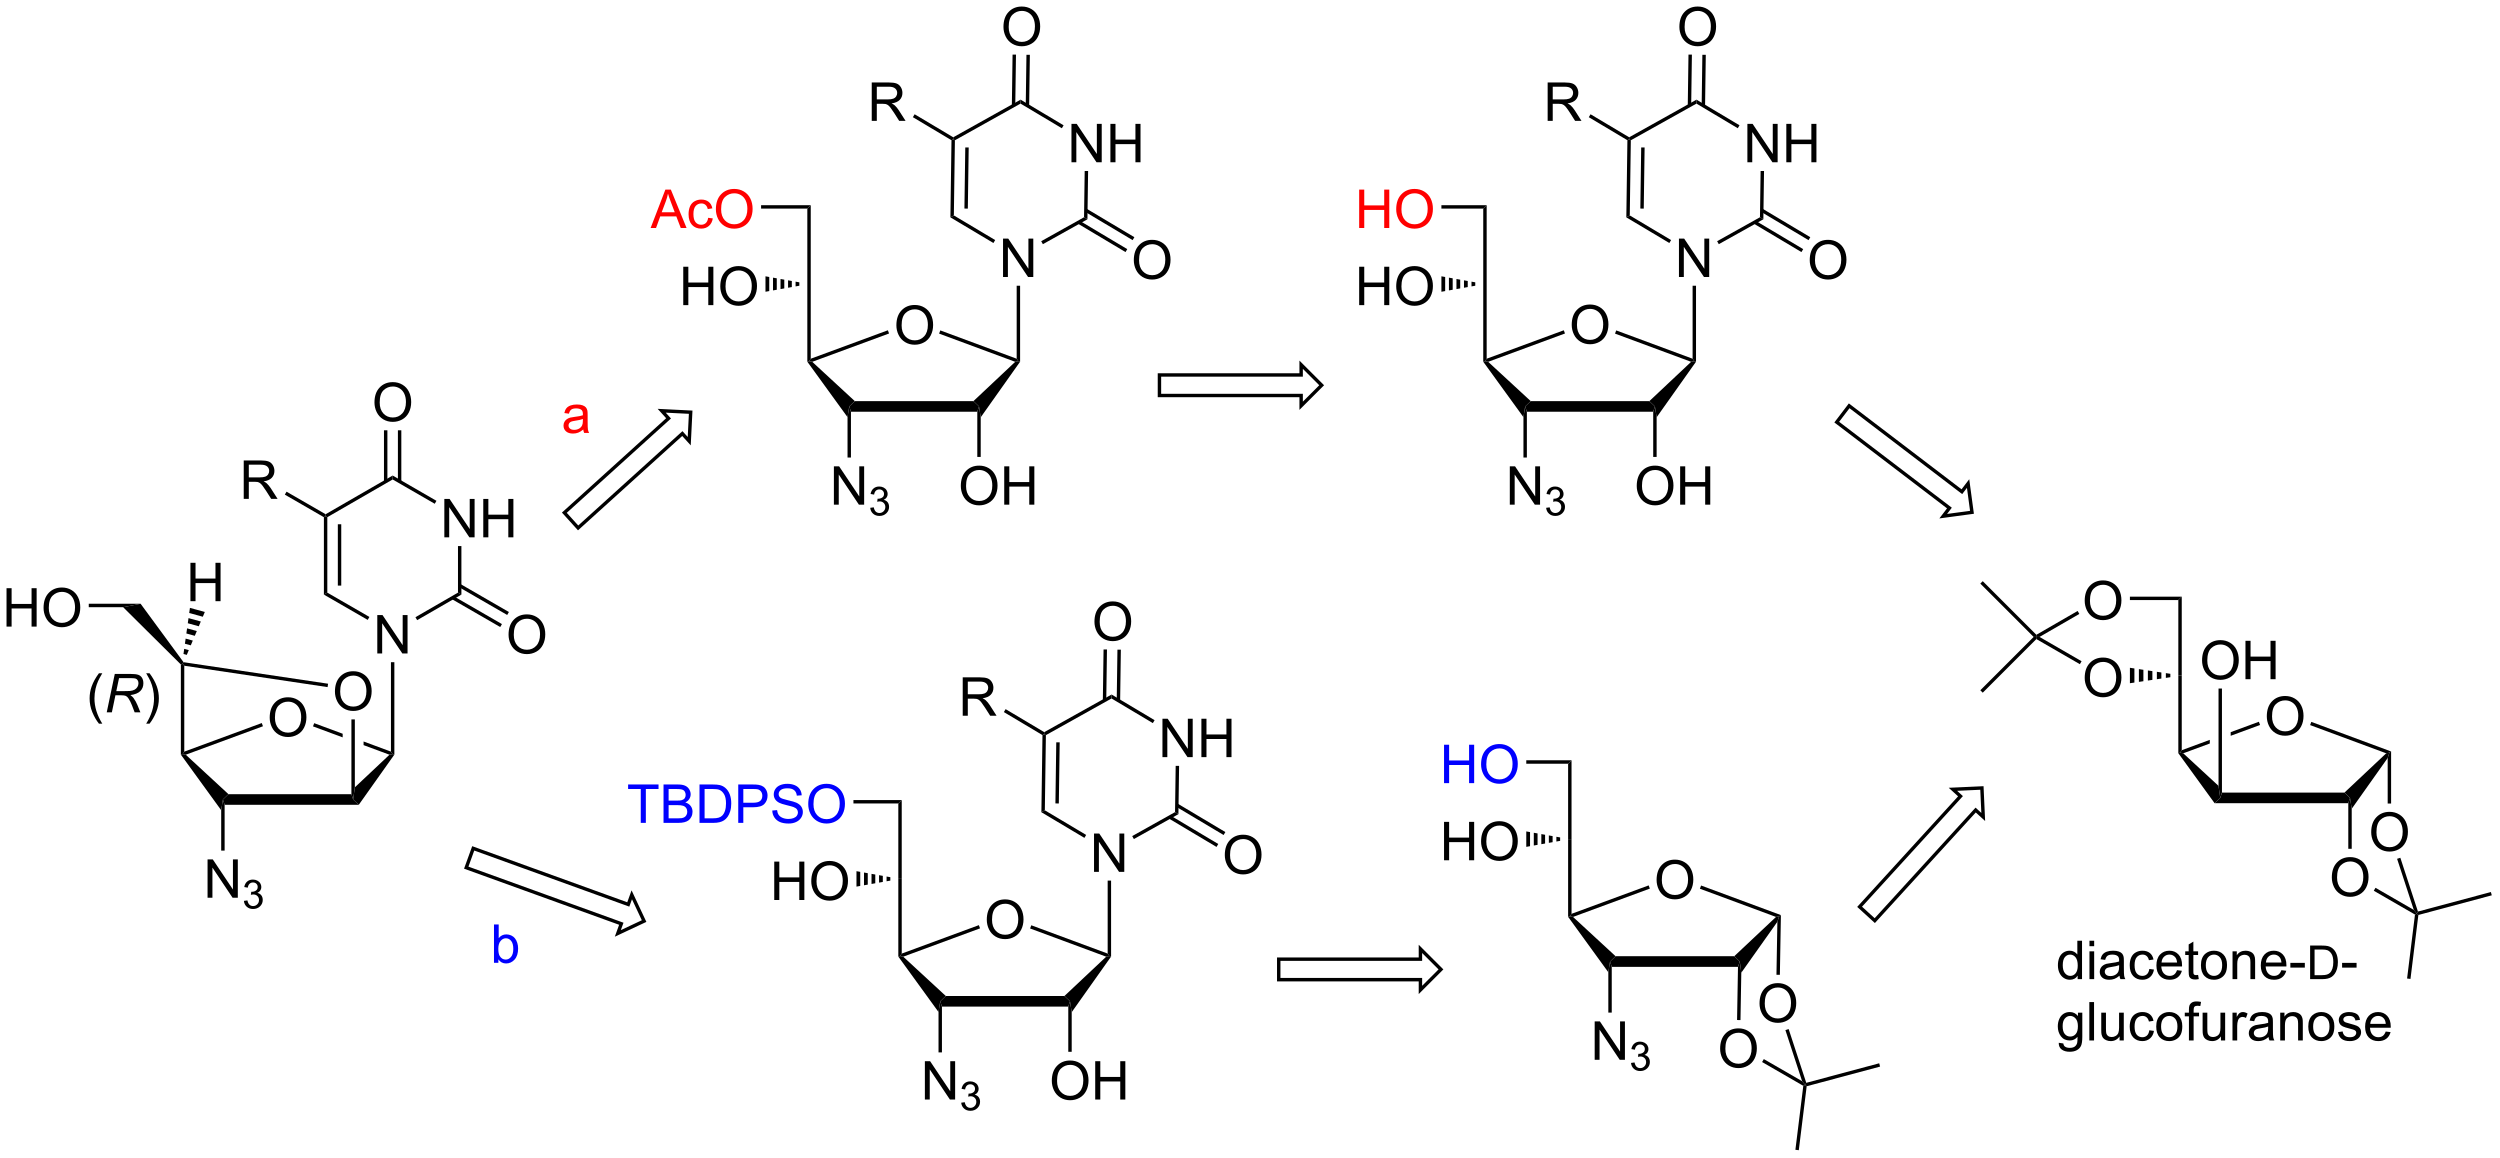 <?xml version="1.0" encoding="UTF-8"?>
<!DOCTYPE svg PUBLIC '-//W3C//DTD SVG 1.0//EN'
          'http://www.w3.org/TR/2001/REC-SVG-20010904/DTD/svg10.dtd'>
<svg stroke-dasharray="none" shape-rendering="auto" xmlns="http://www.w3.org/2000/svg" font-family="'Dialog'" text-rendering="auto" width="1023" fill-opacity="1" color-interpolation="auto" color-rendering="auto" preserveAspectRatio="xMidYMid meet" font-size="12px" viewBox="0 0 1023 474" fill="black" xmlns:xlink="http://www.w3.org/1999/xlink" stroke="black" image-rendering="auto" stroke-miterlimit="10" stroke-linecap="square" stroke-linejoin="miter" font-style="normal" stroke-width="1" height="474" stroke-dashoffset="0" font-weight="normal" stroke-opacity="1"
><!--Generated by the Batik Graphics2D SVG Generator--><defs id="genericDefs"
  /><g
  ><defs id="defs1"
    ><clipPath clipPathUnits="userSpaceOnUse" id="clipPath1"
      ><path d="M2.348 1.598 L385.7 1.598 L385.7 179.09 L2.348 179.09 L2.348 1.598 Z"
      /></clipPath
      ><clipPath clipPathUnits="userSpaceOnUse" id="clipPath2"
      ><path d="M60.788 123.159 L60.788 295.715 L433.481 295.715 L433.481 123.159 Z"
      /></clipPath
    ></defs
    ><g transform="scale(2.667,2.667) translate(-2.348,-1.598) matrix(1.029,0,0,1.029,-60.179,-125.083)"
    ><path d="M194.422 171.623 Q194.422 170.196 195.188 169.392 Q195.954 168.584 197.165 168.584 Q197.956 168.584 198.592 168.964 Q199.23 169.342 199.563 170.019 Q199.899 170.696 199.899 171.556 Q199.899 172.428 199.547 173.115 Q199.196 173.803 198.55 174.157 Q197.907 174.511 197.159 174.511 Q196.352 174.511 195.714 174.121 Q195.079 173.727 194.75 173.053 Q194.422 172.376 194.422 171.623 ZM195.204 171.634 Q195.204 172.67 195.758 173.267 Q196.316 173.86 197.157 173.86 Q198.011 173.86 198.563 173.259 Q199.118 172.657 199.118 171.553 Q199.118 170.852 198.881 170.332 Q198.644 169.811 198.188 169.524 Q197.735 169.235 197.167 169.235 Q196.363 169.235 195.782 169.79 Q195.204 170.342 195.204 171.634 Z" stroke="none" clip-path="url(#clipPath2)"
    /></g
    ><g transform="matrix(2.743,0,0,2.743,-166.737,-337.817)"
    ><path d="M187.731 184.581 L187.476 183.788 L188.305 182.994 L206.006 182.994 L206.834 183.788 L206.579 184.581 Z" stroke="none" clip-path="url(#clipPath2)"
    /></g
    ><g transform="matrix(2.743,0,0,2.743,-166.737,-337.817)"
    ><path d="M207.089 185.408 L206.834 183.788 L206.006 182.994 L212.236 177.133 L212.71 177.036 L212.965 177.115 Z" stroke="none" clip-path="url(#clipPath2)"
    /></g
    ><g transform="matrix(2.743,0,0,2.743,-166.737,-337.817)"
    ><path d="M212.454 176.67 L212.71 177.036 L212.236 177.133 L200.883 172.924 L201.06 172.446 Z" stroke="none" clip-path="url(#clipPath2)"
    /></g
    ><g transform="matrix(2.743,0,0,2.743,-166.737,-337.817)"
    ><path d="M193.239 172.427 L193.416 172.906 L181.956 177.132 L181.478 177.036 L181.733 176.671 Z" stroke="none" clip-path="url(#clipPath2)"
    /></g
    ><g transform="matrix(2.743,0,0,2.743,-166.737,-337.817)"
    ><path d="M188.305 182.994 L187.476 183.788 L187.221 185.386 L181.223 177.117 L181.478 177.036 L181.956 177.132 Z" stroke="none" clip-path="url(#clipPath2)"
    /></g
    ><g transform="matrix(2.743,0,0,2.743,-166.737,-337.817)"
    ><path d="M204.122 195.657 Q204.122 194.23 204.887 193.425 Q205.653 192.618 206.864 192.618 Q207.656 192.618 208.291 192.998 Q208.929 193.376 209.262 194.053 Q209.598 194.73 209.598 195.589 Q209.598 196.462 209.247 197.149 Q208.895 197.837 208.249 198.191 Q207.606 198.545 206.859 198.545 Q206.051 198.545 205.413 198.155 Q204.778 197.761 204.45 197.087 Q204.122 196.41 204.122 195.657 ZM204.903 195.668 Q204.903 196.704 205.458 197.3 Q206.015 197.894 206.856 197.894 Q207.71 197.894 208.262 197.293 Q208.817 196.691 208.817 195.587 Q208.817 194.886 208.58 194.366 Q208.343 193.845 207.887 193.558 Q207.434 193.269 206.867 193.269 Q206.062 193.269 205.481 193.824 Q204.903 194.376 204.903 195.668 ZM210.597 198.446 L210.597 192.72 L211.355 192.72 L211.355 195.071 L214.331 195.071 L214.331 192.72 L215.089 192.72 L215.089 198.446 L214.331 198.446 L214.331 195.746 L211.355 195.746 L211.355 198.446 L210.597 198.446 Z" stroke="none" clip-path="url(#clipPath2)"
    /></g
    ><g transform="matrix(2.743,0,0,2.743,-166.737,-337.817)"
    ><path d="M206.579 184.581 L206.834 183.788 L207.089 185.408 L207.089 191.322 L206.579 191.322 Z" stroke="none" clip-path="url(#clipPath2)"
    /></g
    ><g transform="matrix(2.743,0,0,2.743,-166.737,-337.817)"
    ><path d="M181.733 176.671 L181.478 177.036 L181.223 177.117 L181.223 165.528 L181.733 165.528 Z" stroke="none" clip-path="url(#clipPath2)"
    /></g
    ><g transform="matrix(2.743,0,0,2.743,-166.737,-337.817)"
    ><path d="M210.419 164.482 L210.419 158.755 L211.198 158.755 L214.205 163.25 L214.205 158.755 L214.932 158.755 L214.932 164.482 L214.153 164.482 L211.145 159.982 L211.145 164.482 L210.419 164.482 Z" stroke="none" clip-path="url(#clipPath2)"
    /></g
    ><g transform="matrix(2.743,0,0,2.743,-166.737,-337.817)"
    ><path d="M212.965 177.115 L212.71 177.036 L212.454 176.67 L212.454 165.786 L212.965 165.786 Z" stroke="none" clip-path="url(#clipPath2)"
    /></g
    ><g transform="matrix(2.743,0,0,2.743,-166.737,-337.817)"
    ><path d="M220.627 147.361 L220.627 141.634 L221.406 141.634 L224.414 146.129 L224.414 141.634 L225.141 141.634 L225.141 147.361 L224.362 147.361 L221.354 142.861 L221.354 147.361 L220.627 147.361 ZM226.436 147.361 L226.436 141.634 L227.194 141.634 L227.194 143.986 L230.17 143.986 L230.17 141.634 L230.928 141.634 L230.928 147.361 L230.17 147.361 L230.17 144.66 L227.194 144.66 L227.194 147.361 L226.436 147.361 Z" stroke="none" clip-path="url(#clipPath2)"
    /></g
    ><g transform="matrix(2.743,0,0,2.743,-166.737,-337.817)"
    ><path d="M216.363 159.583 L216.114 159.137 L222.503 155.567 L223.009 155.869 Z" stroke="none" clip-path="url(#clipPath2)"
    /></g
    ><g transform="matrix(2.743,0,0,2.743,-166.737,-337.817)"
    ><path d="M223.009 155.869 L222.503 155.567 L222.6 148.661 L223.111 148.668 Z" stroke="none" clip-path="url(#clipPath2)"
    /></g
    ><g transform="matrix(2.743,0,0,2.743,-166.737,-337.817)"
    ><path d="M219.454 141.848 L219.193 142.287 L213.029 138.612 L213.037 138.022 Z" stroke="none" clip-path="url(#clipPath2)"
    /></g
    ><g transform="matrix(2.743,0,0,2.743,-166.737,-337.817)"
    ><path d="M213.037 138.022 L213.029 138.612 L203.239 144.082 L202.987 143.931 L202.991 143.636 Z" stroke="none" clip-path="url(#clipPath2)"
    /></g
    ><g transform="matrix(2.743,0,0,2.743,-166.737,-337.817)"
    ><path d="M202.729 144.074 L202.987 143.931 L203.239 144.082 L203.082 155.294 L202.567 155.582 ZM204.786 145.152 L204.658 154.268 L205.168 154.275 L205.296 145.159 Z" stroke="none" clip-path="url(#clipPath2)"
    /></g
    ><g transform="matrix(2.743,0,0,2.743,-166.737,-337.817)"
    ><path d="M202.567 155.582 L203.082 155.294 L209.246 158.97 L208.984 159.408 Z" stroke="none" clip-path="url(#clipPath2)"
    /></g
    ><g transform="matrix(2.743,0,0,2.743,-166.737,-337.817)"
    ><path d="M190.832 141.187 L190.832 135.46 L193.371 135.46 Q194.136 135.46 194.535 135.614 Q194.933 135.767 195.17 136.158 Q195.41 136.549 195.41 137.023 Q195.41 137.632 195.014 138.051 Q194.621 138.468 193.795 138.58 Q194.097 138.726 194.254 138.866 Q194.584 139.171 194.881 139.627 L195.879 141.187 L194.925 141.187 L194.168 139.994 Q193.834 139.478 193.618 139.205 Q193.405 138.931 193.235 138.822 Q193.066 138.713 192.889 138.671 Q192.761 138.642 192.467 138.642 L191.589 138.642 L191.589 141.187 L190.832 141.187 ZM191.589 137.986 L193.217 137.986 Q193.738 137.986 194.03 137.879 Q194.324 137.773 194.475 137.536 Q194.629 137.299 194.629 137.023 Q194.629 136.616 194.332 136.356 Q194.037 136.093 193.402 136.093 L191.589 136.093 L191.589 137.986 Z" stroke="none" clip-path="url(#clipPath2)"
    /></g
    ><g transform="matrix(2.743,0,0,2.743,-166.737,-337.817)"
    ><path d="M202.991 143.636 L202.987 143.931 L202.729 144.074 L196.969 140.64 L197.23 140.201 Z" stroke="none" clip-path="url(#clipPath2)"
    /></g
    ><g transform="matrix(2.743,0,0,2.743,-166.737,-337.817)"
    ><path d="M210.483 127.17 Q210.483 125.743 211.249 124.939 Q212.014 124.131 213.225 124.131 Q214.017 124.131 214.652 124.511 Q215.29 124.889 215.624 125.566 Q215.959 126.243 215.959 127.103 Q215.959 127.975 215.608 128.662 Q215.256 129.35 214.611 129.704 Q213.967 130.058 213.22 130.058 Q212.413 130.058 211.775 129.668 Q211.139 129.274 210.811 128.6 Q210.483 127.923 210.483 127.17 ZM211.264 127.181 Q211.264 128.217 211.819 128.814 Q212.376 129.407 213.217 129.407 Q214.071 129.407 214.624 128.806 Q215.178 128.204 215.178 127.1 Q215.178 126.4 214.941 125.879 Q214.704 125.358 214.249 125.071 Q213.795 124.782 213.228 124.782 Q212.423 124.782 211.842 125.337 Q211.264 125.889 211.264 127.181 Z" stroke="none" clip-path="url(#clipPath2)"
    /></g
    ><g transform="matrix(2.743,0,0,2.743,-166.737,-337.817)"
    ><path d="M214.315 138.933 L214.422 131.333 L213.912 131.326 L213.805 138.926 ZM212.244 138.904 L212.351 131.304 L211.841 131.297 L211.734 138.897 Z" stroke="none" clip-path="url(#clipPath2)"
    /></g
    ><g transform="matrix(2.743,0,0,2.743,-166.737,-337.817)"
    ><path d="M229.929 161.973 Q229.929 160.546 230.695 159.741 Q231.46 158.934 232.671 158.934 Q233.463 158.934 234.099 159.314 Q234.737 159.692 235.07 160.369 Q235.406 161.046 235.406 161.905 Q235.406 162.778 235.054 163.465 Q234.703 164.153 234.057 164.507 Q233.414 164.861 232.666 164.861 Q231.859 164.861 231.221 164.47 Q230.585 164.077 230.257 163.403 Q229.929 162.726 229.929 161.973 ZM230.71 161.984 Q230.71 163.02 231.265 163.616 Q231.822 164.21 232.664 164.21 Q233.518 164.21 234.07 163.609 Q234.625 163.007 234.625 161.903 Q234.625 161.202 234.388 160.681 Q234.151 160.161 233.695 159.874 Q233.242 159.585 232.674 159.585 Q231.869 159.585 231.289 160.14 Q230.71 160.692 230.71 161.984 Z" stroke="none" clip-path="url(#clipPath2)"
    /></g
    ><g transform="matrix(2.743,0,0,2.743,-166.737,-337.817)"
    ><path d="M221.582 156.521 L228.69 160.759 L228.951 160.321 L221.843 156.083 ZM222.643 154.742 L229.751 158.98 L230.012 158.542 L222.904 154.303 Z" stroke="none" clip-path="url(#clipPath2)"
    /></g
    ><g transform="matrix(2.743,0,0,2.743,-166.737,-337.817)"
    ><path d="M181.733 165.528 L181.223 165.528 L181.223 154.274 L181.733 153.764 Z" stroke="none" clip-path="url(#clipPath2)"
    /></g
    ><g fill="red" transform="matrix(2.743,0,0,2.743,-166.737,-337.817)" stroke="red"
    ><path d="M157.845 157.169 L160.046 151.443 L160.864 151.443 L163.208 157.169 L162.343 157.169 L161.676 155.435 L159.28 155.435 L158.653 157.169 L157.845 157.169 ZM159.499 154.818 L161.442 154.818 L160.843 153.232 Q160.569 152.508 160.437 152.044 Q160.327 152.594 160.129 153.138 L159.499 154.818 ZM166.429 155.648 L167.121 155.739 Q167.007 156.453 166.541 156.859 Q166.075 157.263 165.395 157.263 Q164.543 157.263 164.025 156.706 Q163.507 156.148 163.507 155.109 Q163.507 154.437 163.728 153.935 Q163.952 153.43 164.408 153.18 Q164.864 152.927 165.398 152.927 Q166.075 152.927 166.504 153.268 Q166.934 153.609 167.054 154.239 L166.371 154.344 Q166.273 153.927 166.025 153.716 Q165.778 153.505 165.426 153.505 Q164.895 153.505 164.562 153.885 Q164.231 154.266 164.231 155.091 Q164.231 155.927 164.551 156.307 Q164.871 156.685 165.387 156.685 Q165.801 156.685 166.077 156.432 Q166.356 156.177 166.429 155.648 ZM167.583 154.38 Q167.583 152.953 168.348 152.148 Q169.114 151.341 170.325 151.341 Q171.116 151.341 171.752 151.721 Q172.39 152.099 172.723 152.776 Q173.059 153.453 173.059 154.312 Q173.059 155.185 172.708 155.872 Q172.356 156.56 171.71 156.914 Q171.067 157.268 170.319 157.268 Q169.512 157.268 168.874 156.877 Q168.239 156.484 167.911 155.81 Q167.583 155.133 167.583 154.38 ZM168.364 154.391 Q168.364 155.427 168.918 156.023 Q169.476 156.617 170.317 156.617 Q171.171 156.617 171.723 156.016 Q172.278 155.414 172.278 154.31 Q172.278 153.609 172.041 153.089 Q171.804 152.568 171.348 152.281 Q170.895 151.992 170.327 151.992 Q169.523 151.992 168.942 152.547 Q168.364 153.099 168.364 154.391 Z" stroke="none" clip-path="url(#clipPath2)"
    /></g
    ><g transform="matrix(2.743,0,0,2.743,-166.737,-337.817)"
    ><path d="M181.733 153.764 L181.223 154.274 L174.325 154.274 L174.325 153.764 Z" stroke="none" clip-path="url(#clipPath2)"
    /></g
    ><g transform="matrix(2.743,0,0,2.743,-166.737,-337.817)"
    ><path d="M162.714 168.678 L162.714 162.951 L163.472 162.951 L163.472 165.303 L166.448 165.303 L166.448 162.951 L167.206 162.951 L167.206 168.678 L166.448 168.678 L166.448 165.977 L163.472 165.977 L163.472 168.678 L162.714 168.678 ZM168.239 165.889 Q168.239 164.462 169.004 163.657 Q169.77 162.85 170.981 162.85 Q171.773 162.85 172.408 163.23 Q173.046 163.608 173.379 164.285 Q173.715 164.962 173.715 165.821 Q173.715 166.694 173.364 167.381 Q173.012 168.069 172.366 168.423 Q171.723 168.777 170.976 168.777 Q170.168 168.777 169.53 168.386 Q168.895 167.993 168.567 167.319 Q168.239 166.641 168.239 165.889 ZM169.02 165.899 Q169.02 166.936 169.575 167.532 Q170.132 168.126 170.973 168.126 Q171.827 168.126 172.379 167.524 Q172.934 166.923 172.934 165.819 Q172.934 165.118 172.697 164.597 Q172.46 164.076 172.004 163.79 Q171.551 163.501 170.984 163.501 Q170.179 163.501 169.598 164.055 Q169.02 164.608 169.02 165.899 Z" stroke="none" clip-path="url(#clipPath2)"
    /></g
    ><g transform="matrix(2.743,0,0,2.743,-166.737,-337.817)"
    ><path d="M180.032 165.783 L179.471 165.882 L179.471 165.173 L180.032 165.273 ZM178.91 165.982 L178.349 166.082 L178.349 164.974 L178.91 165.074 ZM177.787 166.181 L177.226 166.281 L177.226 164.775 L177.787 164.875 ZM176.665 166.38 L176.104 166.48 L176.104 164.576 L176.665 164.676 ZM175.543 166.579 L174.981 166.679 L174.981 164.377 L175.543 164.476 Z" stroke="none" clip-path="url(#clipPath2)"
    /></g
    ><g transform="matrix(2.743,0,0,2.743,-166.737,-337.817)"
    ><path d="M185.186 198.446 L185.186 192.72 L185.964 192.72 L188.972 197.214 L188.972 192.72 L189.699 192.72 L189.699 198.446 L188.92 198.446 L185.912 193.946 L185.912 198.446 L185.186 198.446 Z" stroke="none" clip-path="url(#clipPath2)"
    /></g
    ><g transform="matrix(2.743,0,0,2.743,-166.737,-337.817)"
    ><path d="M190.606 198.911 L191.133 198.841 Q191.225 199.29 191.442 199.488 Q191.66 199.685 191.975 199.685 Q192.346 199.685 192.602 199.427 Q192.86 199.169 192.86 198.788 Q192.86 198.425 192.621 198.191 Q192.385 197.954 192.018 197.954 Q191.869 197.954 191.647 198.013 L191.705 197.55 Q191.758 197.556 191.789 197.556 Q192.127 197.556 192.397 197.38 Q192.666 197.204 192.666 196.837 Q192.666 196.548 192.469 196.359 Q192.274 196.167 191.963 196.167 Q191.655 196.167 191.449 196.361 Q191.244 196.554 191.186 196.941 L190.658 196.847 Q190.756 196.316 191.098 196.025 Q191.442 195.734 191.951 195.734 Q192.303 195.734 192.598 195.884 Q192.895 196.035 193.051 196.296 Q193.207 196.556 193.207 196.849 Q193.207 197.128 193.057 197.357 Q192.908 197.585 192.615 197.72 Q192.996 197.808 193.207 198.085 Q193.418 198.361 193.418 198.777 Q193.418 199.339 193.008 199.732 Q192.598 200.123 191.971 200.123 Q191.406 200.123 191.031 199.786 Q190.658 199.449 190.606 198.911 Z" stroke="none" clip-path="url(#clipPath2)"
    /></g
    ><g transform="matrix(2.743,0,0,2.743,-166.737,-337.817)"
    ><path d="M187.221 185.386 L187.476 183.788 L187.731 184.581 L187.731 191.408 L187.221 191.408 Z" stroke="none" clip-path="url(#clipPath2)"
    /></g
    ><g transform="matrix(2.743,0,0,2.743,-166.737,-337.817)"
    ><path d="M207.996 260.366 Q207.996 258.938 208.762 258.134 Q209.527 257.327 210.738 257.327 Q211.53 257.327 212.165 257.707 Q212.803 258.084 213.137 258.762 Q213.473 259.438 213.473 260.298 Q213.473 261.17 213.121 261.858 Q212.769 262.545 212.124 262.899 Q211.481 263.254 210.733 263.254 Q209.926 263.254 209.288 262.863 Q208.652 262.47 208.324 261.795 Q207.996 261.118 207.996 260.366 ZM208.777 260.376 Q208.777 261.413 209.332 262.009 Q209.889 262.603 210.731 262.603 Q211.585 262.603 212.137 262.001 Q212.691 261.399 212.691 260.295 Q212.691 259.595 212.454 259.074 Q212.218 258.553 211.762 258.267 Q211.309 257.978 210.741 257.978 Q209.936 257.978 209.356 258.532 Q208.777 259.084 208.777 260.376 Z" stroke="none" clip-path="url(#clipPath2)"
    /></g
    ><g transform="matrix(2.743,0,0,2.743,-166.737,-337.817)"
    ><path d="M201.305 273.324 L201.05 272.53 L201.879 271.736 L219.58 271.736 L220.407 272.53 L220.152 273.324 Z" stroke="none" clip-path="url(#clipPath2)"
    /></g
    ><g transform="matrix(2.743,0,0,2.743,-166.737,-337.817)"
    ><path d="M220.663 274.151 L220.407 272.53 L219.58 271.736 L225.81 265.875 L226.283 265.779 L226.538 265.858 Z" stroke="none" clip-path="url(#clipPath2)"
    /></g
    ><g transform="matrix(2.743,0,0,2.743,-166.737,-337.817)"
    ><path d="M226.028 265.412 L226.283 265.779 L225.81 265.875 L214.456 261.666 L214.634 261.188 Z" stroke="none" clip-path="url(#clipPath2)"
    /></g
    ><g transform="matrix(2.743,0,0,2.743,-166.737,-337.817)"
    ><path d="M206.813 261.169 L206.989 261.648 L195.53 265.875 L195.052 265.779 L195.307 265.413 Z" stroke="none" clip-path="url(#clipPath2)"
    /></g
    ><g transform="matrix(2.743,0,0,2.743,-166.737,-337.817)"
    ><path d="M201.879 271.736 L201.05 272.53 L200.795 274.129 L194.797 265.86 L195.052 265.779 L195.53 265.875 Z" stroke="none" clip-path="url(#clipPath2)"
    /></g
    ><g transform="matrix(2.743,0,0,2.743,-166.737,-337.817)"
    ><path d="M217.696 284.4 Q217.696 282.973 218.461 282.168 Q219.227 281.361 220.438 281.361 Q221.229 281.361 221.865 281.741 Q222.503 282.118 222.836 282.796 Q223.172 283.473 223.172 284.332 Q223.172 285.204 222.821 285.892 Q222.469 286.579 221.823 286.933 Q221.18 287.288 220.433 287.288 Q219.625 287.288 218.987 286.897 Q218.352 286.504 218.024 285.829 Q217.696 285.152 217.696 284.4 ZM218.477 284.41 Q218.477 285.447 219.031 286.043 Q219.589 286.637 220.43 286.637 Q221.284 286.637 221.836 286.035 Q222.391 285.433 222.391 284.329 Q222.391 283.629 222.154 283.108 Q221.917 282.587 221.461 282.301 Q221.008 282.012 220.44 282.012 Q219.636 282.012 219.055 282.566 Q218.477 283.118 218.477 284.41 ZM224.171 287.189 L224.171 281.462 L224.929 281.462 L224.929 283.814 L227.905 283.814 L227.905 281.462 L228.663 281.462 L228.663 287.189 L227.905 287.189 L227.905 284.488 L224.929 284.488 L224.929 287.189 L224.171 287.189 Z" stroke="none" clip-path="url(#clipPath2)"
    /></g
    ><g transform="matrix(2.743,0,0,2.743,-166.737,-337.817)"
    ><path d="M220.152 273.324 L220.407 272.53 L220.663 274.151 L220.663 280.064 L220.152 280.064 Z" stroke="none" clip-path="url(#clipPath2)"
    /></g
    ><g transform="matrix(2.743,0,0,2.743,-166.737,-337.817)"
    ><path d="M195.307 265.413 L195.052 265.779 L194.797 265.86 L194.797 254.27 L195.307 254.27 Z" stroke="none" clip-path="url(#clipPath2)"
    /></g
    ><g transform="matrix(2.743,0,0,2.743,-166.737,-337.817)"
    ><path d="M223.993 253.224 L223.993 247.498 L224.771 247.498 L227.779 251.993 L227.779 247.498 L228.506 247.498 L228.506 253.224 L227.727 253.224 L224.719 248.724 L224.719 253.224 L223.993 253.224 Z" stroke="none" clip-path="url(#clipPath2)"
    /></g
    ><g transform="matrix(2.743,0,0,2.743,-166.737,-337.817)"
    ><path d="M226.538 265.858 L226.283 265.779 L226.028 265.412 L226.028 254.528 L226.538 254.528 Z" stroke="none" clip-path="url(#clipPath2)"
    /></g
    ><g transform="matrix(2.743,0,0,2.743,-166.737,-337.817)"
    ><path d="M234.201 236.103 L234.201 230.377 L234.98 230.377 L237.988 234.871 L237.988 230.377 L238.714 230.377 L238.714 236.103 L237.935 236.103 L234.928 231.603 L234.928 236.103 L234.201 236.103 ZM240.01 236.103 L240.01 230.377 L240.768 230.377 L240.768 232.728 L243.744 232.728 L243.744 230.377 L244.502 230.377 L244.502 236.103 L243.744 236.103 L243.744 233.403 L240.768 233.403 L240.768 236.103 L240.01 236.103 Z" stroke="none" clip-path="url(#clipPath2)"
    /></g
    ><g transform="matrix(2.743,0,0,2.743,-166.737,-337.817)"
    ><path d="M229.937 248.325 L229.688 247.88 L236.077 244.31 L236.583 244.612 Z" stroke="none" clip-path="url(#clipPath2)"
    /></g
    ><g transform="matrix(2.743,0,0,2.743,-166.737,-337.817)"
    ><path d="M236.583 244.612 L236.077 244.31 L236.174 237.404 L236.684 237.411 Z" stroke="none" clip-path="url(#clipPath2)"
    /></g
    ><g transform="matrix(2.743,0,0,2.743,-166.737,-337.817)"
    ><path d="M233.028 230.591 L232.767 231.029 L226.603 227.354 L226.611 226.765 Z" stroke="none" clip-path="url(#clipPath2)"
    /></g
    ><g transform="matrix(2.743,0,0,2.743,-166.737,-337.817)"
    ><path d="M226.611 226.765 L226.603 227.354 L216.813 232.824 L216.56 232.673 L216.564 232.378 Z" stroke="none" clip-path="url(#clipPath2)"
    /></g
    ><g transform="matrix(2.743,0,0,2.743,-166.737,-337.817)"
    ><path d="M216.303 232.817 L216.56 232.673 L216.813 232.824 L216.655 244.037 L216.141 244.324 ZM218.36 233.894 L218.232 243.01 L218.742 243.017 L218.87 233.902 Z" stroke="none" clip-path="url(#clipPath2)"
    /></g
    ><g transform="matrix(2.743,0,0,2.743,-166.737,-337.817)"
    ><path d="M216.141 244.324 L216.655 244.037 L222.819 247.712 L222.558 248.15 Z" stroke="none" clip-path="url(#clipPath2)"
    /></g
    ><g transform="matrix(2.743,0,0,2.743,-166.737,-337.817)"
    ><path d="M204.405 229.929 L204.405 224.202 L206.945 224.202 Q207.71 224.202 208.108 224.356 Q208.507 224.51 208.744 224.9 Q208.983 225.291 208.983 225.765 Q208.983 226.374 208.588 226.794 Q208.195 227.21 207.369 227.322 Q207.671 227.468 207.827 227.609 Q208.158 227.913 208.455 228.369 L209.452 229.929 L208.499 229.929 L207.741 228.736 Q207.408 228.221 207.192 227.947 Q206.978 227.674 206.809 227.565 Q206.64 227.455 206.463 227.413 Q206.335 227.385 206.041 227.385 L205.163 227.385 L205.163 229.929 L204.405 229.929 ZM205.163 226.729 L206.791 226.729 Q207.312 226.729 207.603 226.622 Q207.898 226.515 208.049 226.278 Q208.202 226.041 208.202 225.765 Q208.202 225.359 207.905 225.098 Q207.611 224.835 206.976 224.835 L205.163 224.835 L205.163 226.729 Z" stroke="none" clip-path="url(#clipPath2)"
    /></g
    ><g transform="matrix(2.743,0,0,2.743,-166.737,-337.817)"
    ><path d="M216.564 232.378 L216.56 232.673 L216.303 232.817 L210.542 229.382 L210.804 228.944 Z" stroke="none" clip-path="url(#clipPath2)"
    /></g
    ><g transform="matrix(2.743,0,0,2.743,-166.737,-337.817)"
    ><path d="M224.057 215.913 Q224.057 214.486 224.822 213.681 Q225.588 212.874 226.799 212.874 Q227.59 212.874 228.226 213.254 Q228.864 213.631 229.197 214.309 Q229.533 214.986 229.533 215.845 Q229.533 216.717 229.182 217.405 Q228.83 218.092 228.184 218.447 Q227.541 218.801 226.794 218.801 Q225.986 218.801 225.348 218.41 Q224.713 218.017 224.385 217.342 Q224.057 216.665 224.057 215.913 ZM224.838 215.923 Q224.838 216.96 225.393 217.556 Q225.95 218.15 226.791 218.15 Q227.645 218.15 228.197 217.548 Q228.752 216.947 228.752 215.842 Q228.752 215.142 228.515 214.621 Q228.278 214.1 227.822 213.814 Q227.369 213.525 226.801 213.525 Q225.997 213.525 225.416 214.079 Q224.838 214.631 224.838 215.923 Z" stroke="none" clip-path="url(#clipPath2)"
    /></g
    ><g transform="matrix(2.743,0,0,2.743,-166.737,-337.817)"
    ><path d="M227.889 227.675 L227.996 220.075 L227.486 220.068 L227.379 227.668 ZM225.818 227.646 L225.925 220.046 L225.415 220.039 L225.308 227.639 Z" stroke="none" clip-path="url(#clipPath2)"
    /></g
    ><g transform="matrix(2.743,0,0,2.743,-166.737,-337.817)"
    ><path d="M243.503 250.715 Q243.503 249.288 244.268 248.484 Q245.034 247.676 246.245 247.676 Q247.037 247.676 247.672 248.057 Q248.31 248.434 248.643 249.111 Q248.98 249.788 248.98 250.648 Q248.98 251.52 248.628 252.208 Q248.276 252.895 247.631 253.249 Q246.987 253.603 246.24 253.603 Q245.433 253.603 244.795 253.213 Q244.159 252.82 243.831 252.145 Q243.503 251.468 243.503 250.715 ZM244.284 250.726 Q244.284 251.762 244.839 252.359 Q245.396 252.952 246.237 252.952 Q247.091 252.952 247.643 252.351 Q248.198 251.749 248.198 250.645 Q248.198 249.945 247.961 249.424 Q247.724 248.903 247.268 248.617 Q246.815 248.327 246.248 248.327 Q245.443 248.327 244.862 248.882 Q244.284 249.434 244.284 250.726 Z" stroke="none" clip-path="url(#clipPath2)"
    /></g
    ><g transform="matrix(2.743,0,0,2.743,-166.737,-337.817)"
    ><path d="M235.155 245.263 L242.264 249.502 L242.525 249.063 L235.417 244.825 ZM236.216 243.484 L243.325 247.722 L243.586 247.284 L236.477 243.046 Z" stroke="none" clip-path="url(#clipPath2)"
    /></g
    ><g transform="matrix(2.743,0,0,2.743,-166.737,-337.817)"
    ><path d="M195.307 254.27 L194.797 254.27 L194.797 243.017 L195.307 242.506 Z" stroke="none" clip-path="url(#clipPath2)"
    /></g
    ><g fill="blue" transform="matrix(2.743,0,0,2.743,-166.737,-337.817)" stroke="blue"
    ><path d="M156.375 245.912 L156.375 240.859 L154.487 240.859 L154.487 240.185 L159.026 240.185 L159.026 240.859 L157.133 240.859 L157.133 245.912 L156.375 245.912 ZM159.772 245.912 L159.772 240.185 L161.921 240.185 Q162.577 240.185 162.973 240.359 Q163.371 240.531 163.595 240.893 Q163.819 241.255 163.819 241.649 Q163.819 242.016 163.618 242.341 Q163.421 242.664 163.019 242.865 Q163.538 243.016 163.816 243.383 Q164.098 243.75 164.098 244.25 Q164.098 244.654 163.926 245 Q163.756 245.344 163.506 245.531 Q163.256 245.719 162.879 245.815 Q162.504 245.912 161.957 245.912 L159.772 245.912 ZM160.53 242.591 L161.769 242.591 Q162.272 242.591 162.491 242.524 Q162.78 242.438 162.926 242.24 Q163.074 242.039 163.074 241.74 Q163.074 241.453 162.936 241.237 Q162.801 241.021 162.546 240.94 Q162.293 240.859 161.676 240.859 L160.53 240.859 L160.53 242.591 ZM160.53 245.234 L161.957 245.234 Q162.324 245.234 162.473 245.208 Q162.733 245.162 162.907 245.052 Q163.084 244.943 163.196 244.734 Q163.311 244.524 163.311 244.25 Q163.311 243.93 163.147 243.696 Q162.983 243.458 162.691 243.362 Q162.402 243.266 161.855 243.266 L160.53 243.266 L160.53 245.234 ZM165.139 245.912 L165.139 240.185 L167.113 240.185 Q167.78 240.185 168.131 240.266 Q168.624 240.38 168.973 240.677 Q169.426 241.06 169.65 241.656 Q169.874 242.25 169.874 243.016 Q169.874 243.669 169.72 244.175 Q169.569 244.677 169.329 245.008 Q169.092 245.336 168.809 245.526 Q168.527 245.716 168.126 245.815 Q167.725 245.912 167.207 245.912 L165.139 245.912 ZM165.897 245.234 L167.121 245.234 Q167.686 245.234 168.009 245.13 Q168.332 245.024 168.522 244.833 Q168.793 244.563 168.941 244.109 Q169.092 243.654 169.092 243.005 Q169.092 242.107 168.798 241.625 Q168.504 241.141 168.082 240.977 Q167.777 240.859 167.1 240.859 L165.897 240.859 L165.897 245.234 ZM170.917 245.912 L170.917 240.185 L173.078 240.185 Q173.648 240.185 173.948 240.24 Q174.37 240.31 174.654 240.508 Q174.94 240.703 175.114 241.06 Q175.289 241.414 175.289 241.841 Q175.289 242.571 174.823 243.078 Q174.359 243.583 173.143 243.583 L171.674 243.583 L171.674 245.912 L170.917 245.912 ZM171.674 242.906 L173.156 242.906 Q173.891 242.906 174.198 242.633 Q174.508 242.359 174.508 241.865 Q174.508 241.505 174.325 241.25 Q174.143 240.992 173.846 240.912 Q173.656 240.859 173.141 240.859 L171.674 240.859 L171.674 242.906 ZM175.995 244.071 L176.711 244.008 Q176.76 244.438 176.945 244.714 Q177.133 244.99 177.523 245.159 Q177.914 245.328 178.401 245.328 Q178.836 245.328 179.167 245.201 Q179.5 245.071 179.661 244.846 Q179.823 244.623 179.823 244.357 Q179.823 244.086 179.667 243.886 Q179.51 243.685 179.151 243.547 Q178.922 243.458 178.133 243.268 Q177.344 243.078 177.026 242.912 Q176.617 242.696 176.414 242.378 Q176.214 242.06 176.214 241.664 Q176.214 241.232 176.458 240.854 Q176.706 240.477 177.177 240.281 Q177.651 240.086 178.229 240.086 Q178.867 240.086 179.351 240.292 Q179.839 240.498 180.099 240.896 Q180.362 241.294 180.383 241.797 L179.656 241.852 Q179.596 241.31 179.258 241.034 Q178.922 240.755 178.26 240.755 Q177.573 240.755 177.258 241.008 Q176.945 241.258 176.945 241.615 Q176.945 241.922 177.167 242.123 Q177.385 242.321 178.31 242.531 Q179.234 242.74 179.578 242.896 Q180.078 243.125 180.315 243.479 Q180.555 243.833 180.555 244.294 Q180.555 244.75 180.292 245.156 Q180.031 245.56 179.539 245.787 Q179.049 246.011 178.437 246.011 Q177.659 246.011 177.133 245.784 Q176.609 245.555 176.31 245.102 Q176.01 244.646 175.995 244.071 ZM181.359 243.123 Q181.359 241.696 182.125 240.891 Q182.891 240.083 184.101 240.083 Q184.893 240.083 185.529 240.464 Q186.167 240.841 186.5 241.518 Q186.836 242.196 186.836 243.055 Q186.836 243.927 186.484 244.615 Q186.133 245.302 185.487 245.656 Q184.844 246.011 184.096 246.011 Q183.289 246.011 182.651 245.62 Q182.016 245.227 181.687 244.552 Q181.359 243.875 181.359 243.123 ZM182.141 243.133 Q182.141 244.169 182.695 244.766 Q183.252 245.359 184.094 245.359 Q184.948 245.359 185.5 244.758 Q186.055 244.156 186.055 243.052 Q186.055 242.352 185.818 241.831 Q185.581 241.31 185.125 241.024 Q184.672 240.734 184.104 240.734 Q183.299 240.734 182.719 241.289 Q182.141 241.841 182.141 243.133 Z" stroke="none" clip-path="url(#clipPath2)"
    /></g
    ><g transform="matrix(2.743,0,0,2.743,-166.737,-337.817)"
    ><path d="M195.307 242.506 L194.797 243.017 L188.102 243.017 L188.102 242.506 Z" stroke="none" clip-path="url(#clipPath2)"
    /></g
    ><g transform="matrix(2.743,0,0,2.743,-166.737,-337.817)"
    ><path d="M176.288 257.42 L176.288 251.694 L177.046 251.694 L177.046 254.045 L180.022 254.045 L180.022 251.694 L180.78 251.694 L180.78 257.42 L180.022 257.42 L180.022 254.72 L177.046 254.72 L177.046 257.42 L176.288 257.42 ZM181.812 254.631 Q181.812 253.204 182.578 252.399 Q183.344 251.592 184.555 251.592 Q185.346 251.592 185.982 251.972 Q186.62 252.35 186.953 253.027 Q187.289 253.704 187.289 254.563 Q187.289 255.436 186.938 256.123 Q186.586 256.811 185.94 257.165 Q185.297 257.519 184.549 257.519 Q183.742 257.519 183.104 257.128 Q182.469 256.735 182.141 256.061 Q181.812 255.384 181.812 254.631 ZM182.594 254.642 Q182.594 255.678 183.148 256.274 Q183.706 256.868 184.547 256.868 Q185.401 256.868 185.953 256.267 Q186.508 255.665 186.508 254.561 Q186.508 253.86 186.271 253.339 Q186.034 252.819 185.578 252.532 Q185.125 252.243 184.557 252.243 Q183.753 252.243 183.172 252.798 Q182.594 253.35 182.594 254.642 Z" stroke="none" clip-path="url(#clipPath2)"
    /></g
    ><g transform="matrix(2.743,0,0,2.743,-166.737,-337.817)"
    ><path d="M193.606 254.525 L193.045 254.625 L193.045 253.916 L193.606 254.015 ZM192.484 254.724 L191.923 254.824 L191.923 253.716 L192.484 253.816 ZM191.361 254.923 L190.8 255.023 L190.8 253.518 L191.361 253.617 ZM190.239 255.123 L189.678 255.222 L189.678 253.318 L190.239 253.418 ZM189.116 255.322 L188.555 255.421 L188.555 253.119 L189.116 253.219 Z" stroke="none" clip-path="url(#clipPath2)"
    /></g
    ><g transform="matrix(2.743,0,0,2.743,-166.737,-337.817)"
    ><path d="M198.759 287.189 L198.759 281.462 L199.538 281.462 L202.546 285.957 L202.546 281.462 L203.272 281.462 L203.272 287.189 L202.494 287.189 L199.486 282.689 L199.486 287.189 L198.759 287.189 Z" stroke="none" clip-path="url(#clipPath2)"
    /></g
    ><g transform="matrix(2.743,0,0,2.743,-166.737,-337.817)"
    ><path d="M204.179 287.654 L204.707 287.584 Q204.798 288.033 205.015 288.23 Q205.234 288.427 205.548 288.427 Q205.92 288.427 206.175 288.17 Q206.433 287.912 206.433 287.531 Q206.433 287.168 206.195 286.933 Q205.959 286.697 205.591 286.697 Q205.443 286.697 205.22 286.755 L205.279 286.293 Q205.332 286.298 205.363 286.298 Q205.701 286.298 205.97 286.123 Q206.24 285.947 206.24 285.58 Q206.24 285.291 206.043 285.101 Q205.847 284.91 205.537 284.91 Q205.228 284.91 205.023 285.103 Q204.818 285.296 204.759 285.683 L204.232 285.589 Q204.33 285.058 204.672 284.767 Q205.015 284.476 205.525 284.476 Q205.877 284.476 206.172 284.627 Q206.468 284.777 206.625 285.039 Q206.781 285.298 206.781 285.591 Q206.781 285.871 206.631 286.099 Q206.482 286.328 206.189 286.462 Q206.57 286.55 206.781 286.828 Q206.992 287.103 206.992 287.519 Q206.992 288.082 206.582 288.474 Q206.172 288.865 205.545 288.865 Q204.98 288.865 204.605 288.529 Q204.232 288.191 204.179 287.654 Z" stroke="none" clip-path="url(#clipPath2)"
    /></g
    ><g transform="matrix(2.743,0,0,2.743,-166.737,-337.817)"
    ><path d="M200.795 274.129 L201.05 272.53 L201.305 273.324 L201.305 280.15 L200.795 280.15 Z" stroke="none" clip-path="url(#clipPath2)"
    /></g
    ><g stroke-linecap="butt" stroke-width="0.51" transform="matrix(2.743,0,0,2.743,-166.737,-337.817)"
    ><path fill="none" d="M144.975 199.64 L147.03 201.91 L162.579 187.836 L163.606 188.971 L163.821 184.647 L159.497 184.432 L160.524 185.567 Z" clip-path="url(#clipPath2)"
    /></g
    ><g transform="matrix(2.743,0,0,2.743,-166.737,-337.817)"
    ><path d="M117.071 220.637 L117.071 214.91 L117.85 214.91 L120.858 219.405 L120.858 214.91 L121.584 214.91 L121.584 220.637 L120.805 220.637 L117.798 216.137 L117.798 220.637 L117.071 220.637 Z" stroke="none" clip-path="url(#clipPath2)"
    /></g
    ><g transform="matrix(2.743,0,0,2.743,-166.737,-337.817)"
    ><path d="M101.02 230.216 Q101.02 228.789 101.786 227.985 Q102.552 227.177 103.762 227.177 Q104.554 227.177 105.189 227.558 Q105.828 227.935 106.161 228.612 Q106.497 229.289 106.497 230.149 Q106.497 231.021 106.145 231.708 Q105.794 232.396 105.148 232.75 Q104.505 233.104 103.757 233.104 Q102.95 233.104 102.312 232.714 Q101.677 232.321 101.348 231.646 Q101.02 230.969 101.02 230.216 ZM101.802 230.227 Q101.802 231.263 102.356 231.86 Q102.913 232.453 103.755 232.453 Q104.609 232.453 105.161 231.852 Q105.716 231.25 105.716 230.146 Q105.716 229.446 105.479 228.925 Q105.242 228.404 104.786 228.117 Q104.333 227.828 103.765 227.828 Q102.96 227.828 102.38 228.383 Q101.802 228.935 101.802 230.227 Z" stroke="none" clip-path="url(#clipPath2)"
    /></g
    ><g transform="matrix(2.743,0,0,2.743,-166.737,-337.817)"
    ><path d="M94.296 243.218 L94.04 242.424 L94.869 241.631 L113.21 241.631 L113.465 242.424 L114.306 243.218 Z" stroke="none" clip-path="url(#clipPath2)"
    /></g
    ><g transform="matrix(2.743,0,0,2.743,-166.737,-337.817)"
    ><path d="M114.306 243.218 L113.465 242.424 L113.721 240.611 L118.889 235.746 L119.362 235.65 L119.617 235.729 Z" stroke="none" clip-path="url(#clipPath2)"
    /></g
    ><g transform="matrix(2.743,0,0,2.743,-166.737,-337.817)"
    ><path d="M107.658 231.039 L107.481 231.517 L111.906 233.158 L111.906 233.158 L111.906 232.614 L111.906 232.614 L107.658 231.039 ZM115.025 233.77 L115.025 234.314 L118.889 235.746 L119.362 235.65 L119.107 235.283 L115.025 233.77 Z" stroke="none" clip-path="url(#clipPath2)"
    /></g
    ><g transform="matrix(2.743,0,0,2.743,-166.737,-337.817)"
    ><path d="M99.837 231.02 L100.014 231.499 L88.499 235.745 L88.022 235.65 L88.277 235.284 Z" stroke="none" clip-path="url(#clipPath2)"
    /></g
    ><g transform="matrix(2.743,0,0,2.743,-166.737,-337.817)"
    ><path d="M94.869 241.631 L94.04 242.424 L93.785 244.023 L87.766 235.73 L88.022 235.65 L88.499 235.745 Z" stroke="none" clip-path="url(#clipPath2)"
    /></g
    ><g transform="matrix(2.743,0,0,2.743,-166.737,-337.817)"
    ><path d="M110.753 226.329 Q110.753 224.902 111.519 224.097 Q112.285 223.29 113.496 223.29 Q114.287 223.29 114.923 223.67 Q115.561 224.047 115.894 224.725 Q116.23 225.402 116.23 226.261 Q116.23 227.133 115.878 227.821 Q115.527 228.508 114.881 228.863 Q114.238 229.217 113.49 229.217 Q112.683 229.217 112.045 228.826 Q111.41 228.433 111.082 227.758 Q110.753 227.081 110.753 226.329 ZM111.535 226.339 Q111.535 227.375 112.089 227.972 Q112.647 228.566 113.488 228.566 Q114.342 228.566 114.894 227.964 Q115.449 227.363 115.449 226.258 Q115.449 225.558 115.212 225.037 Q114.975 224.516 114.519 224.23 Q114.066 223.941 113.498 223.941 Q112.694 223.941 112.113 224.495 Q111.535 225.047 111.535 226.339 Z" stroke="none" clip-path="url(#clipPath2)"
    /></g
    ><g transform="matrix(2.743,0,0,2.743,-166.737,-337.817)"
    ><path d="M113.721 240.611 L113.465 242.424 L113.21 241.631 L113.21 230.474 L113.721 230.474 Z" stroke="none" clip-path="url(#clipPath2)"
    /></g
    ><g transform="matrix(2.743,0,0,2.743,-166.737,-337.817)"
    ><path d="M88.277 235.284 L88.022 235.65 L87.766 235.73 L87.766 222.281 L88.022 222.176 L88.277 222.472 Z" stroke="none" clip-path="url(#clipPath2)"
    /></g
    ><g transform="matrix(2.743,0,0,2.743,-166.737,-337.817)"
    ><path d="M119.107 221.941 L119.617 221.941 L119.617 235.729 L119.362 235.65 L119.107 235.283 Z" stroke="none" clip-path="url(#clipPath2)"
    /></g
    ><g transform="matrix(2.743,0,0,2.743,-166.737,-337.817)"
    ><path d="M88.277 222.472 L88.022 222.176 L88.163 221.94 L109.73 225.153 L109.655 225.658 Z" stroke="none" clip-path="url(#clipPath2)"
    /></g
    ><g transform="matrix(2.743,0,0,2.743,-166.737,-337.817)"
    ><path d="M127.073 203.314 L127.073 197.587 L127.851 197.587 L130.859 202.082 L130.859 197.587 L131.586 197.587 L131.586 203.314 L130.807 203.314 L127.799 198.814 L127.799 203.314 L127.073 203.314 ZM132.881 203.314 L132.881 197.587 L133.639 197.587 L133.639 199.939 L136.616 199.939 L136.616 197.587 L137.374 197.587 L137.374 203.314 L136.616 203.314 L136.616 200.613 L133.639 200.613 L133.639 203.314 L132.881 203.314 Z" stroke="none" clip-path="url(#clipPath2)"
    /></g
    ><g transform="matrix(2.743,0,0,2.743,-166.737,-337.817)"
    ><path d="M123.018 215.67 L122.763 215.228 L129.108 211.565 L129.618 211.86 Z" stroke="none" clip-path="url(#clipPath2)"
    /></g
    ><g transform="matrix(2.743,0,0,2.743,-166.737,-337.817)"
    ><path d="M129.618 211.86 L129.108 211.565 L129.108 204.618 L129.618 204.618 Z" stroke="none" clip-path="url(#clipPath2)"
    /></g
    ><g transform="matrix(2.743,0,0,2.743,-166.737,-337.817)"
    ><path d="M125.896 197.868 L125.641 198.309 L119.362 194.684 L119.362 194.095 Z" stroke="none" clip-path="url(#clipPath2)"
    /></g
    ><g transform="matrix(2.743,0,0,2.743,-166.737,-337.817)"
    ><path d="M119.362 194.095 L119.362 194.684 L109.615 200.311 L109.36 200.164 L109.36 199.869 Z" stroke="none" clip-path="url(#clipPath2)"
    /></g
    ><g transform="matrix(2.743,0,0,2.743,-166.737,-337.817)"
    ><path d="M109.105 200.311 L109.36 200.164 L109.615 200.311 L109.615 211.565 L109.105 211.86 ZM111.184 201.364 L111.184 210.512 L111.694 210.512 L111.694 201.364 Z" stroke="none" clip-path="url(#clipPath2)"
    /></g
    ><g transform="matrix(2.743,0,0,2.743,-166.737,-337.817)"
    ><path d="M109.105 211.86 L109.615 211.565 L115.895 215.191 L115.64 215.632 Z" stroke="none" clip-path="url(#clipPath2)"
    /></g
    ><g transform="matrix(2.743,0,0,2.743,-166.737,-337.817)"
    ><path d="M116.65 183.202 Q116.65 181.774 117.415 180.97 Q118.181 180.162 119.392 180.162 Q120.184 180.162 120.819 180.543 Q121.457 180.92 121.79 181.597 Q122.126 182.274 122.126 183.134 Q122.126 184.006 121.775 184.694 Q121.423 185.381 120.777 185.735 Q120.134 186.09 119.387 186.09 Q118.579 186.09 117.941 185.699 Q117.306 185.306 116.978 184.631 Q116.65 183.954 116.65 183.202 ZM117.431 183.212 Q117.431 184.248 117.986 184.845 Q118.543 185.439 119.384 185.439 Q120.238 185.439 120.79 184.837 Q121.345 184.235 121.345 183.131 Q121.345 182.431 121.108 181.91 Q120.871 181.389 120.415 181.103 Q119.962 180.814 119.394 180.814 Q118.59 180.814 118.009 181.368 Q117.431 181.92 117.431 183.212 Z" stroke="none" clip-path="url(#clipPath2)"
    /></g
    ><g transform="matrix(2.743,0,0,2.743,-166.737,-337.817)"
    ><path d="M120.656 194.989 L120.656 187.347 L120.146 187.347 L120.146 194.989 ZM118.578 194.989 L118.578 187.347 L118.067 187.347 L118.067 194.989 Z" stroke="none" clip-path="url(#clipPath2)"
    /></g
    ><g transform="matrix(2.743,0,0,2.743,-166.737,-337.817)"
    ><path d="M136.653 217.848 Q136.653 216.421 137.418 215.616 Q138.184 214.809 139.395 214.809 Q140.187 214.809 140.822 215.189 Q141.46 215.567 141.793 216.244 Q142.129 216.921 142.129 217.78 Q142.129 218.653 141.778 219.34 Q141.426 220.028 140.78 220.382 Q140.137 220.736 139.39 220.736 Q138.583 220.736 137.945 220.345 Q137.309 219.952 136.981 219.278 Q136.653 218.6 136.653 217.848 ZM137.434 217.858 Q137.434 218.895 137.989 219.491 Q138.546 220.085 139.387 220.085 Q140.241 220.085 140.793 219.483 Q141.348 218.882 141.348 217.778 Q141.348 217.077 141.111 216.556 Q140.874 216.035 140.418 215.749 Q139.965 215.46 139.398 215.46 Q138.593 215.46 138.012 216.014 Q137.434 216.567 137.434 217.858 Z" stroke="none" clip-path="url(#clipPath2)"
    /></g
    ><g transform="matrix(2.743,0,0,2.743,-166.737,-337.817)"
    ><path d="M128.196 212.534 L135.41 216.698 L135.665 216.256 L128.451 212.092 ZM129.236 210.733 L136.449 214.898 L136.704 214.456 L129.491 210.291 Z" stroke="none" clip-path="url(#clipPath2)"
    /></g
    ><g transform="matrix(2.743,0,0,2.743,-166.737,-337.817)"
    ><path d="M88.163 221.94 L88.022 222.176 L87.766 222.281 L79.152 213.734 L81.761 213.224 Z" stroke="none" clip-path="url(#clipPath2)"
    /></g
    ><g transform="matrix(2.743,0,0,2.743,-166.737,-337.817)"
    ><path d="M61.76 216.629 L61.76 210.903 L62.518 210.903 L62.518 213.254 L65.495 213.254 L65.495 210.903 L66.252 210.903 L66.252 216.629 L65.495 216.629 L65.495 213.929 L62.518 213.929 L62.518 216.629 L61.76 216.629 ZM67.285 213.84 Q67.285 212.413 68.05 211.608 Q68.816 210.801 70.027 210.801 Q70.819 210.801 71.454 211.181 Q72.092 211.559 72.425 212.236 Q72.761 212.913 72.761 213.772 Q72.761 214.645 72.41 215.332 Q72.058 216.02 71.412 216.374 Q70.769 216.728 70.022 216.728 Q69.215 216.728 68.576 216.337 Q67.941 215.944 67.613 215.27 Q67.285 214.593 67.285 213.84 ZM68.066 213.851 Q68.066 214.887 68.621 215.483 Q69.178 216.077 70.019 216.077 Q70.873 216.077 71.425 215.476 Q71.98 214.874 71.98 213.77 Q71.98 213.069 71.743 212.548 Q71.506 212.028 71.05 211.741 Q70.597 211.452 70.03 211.452 Q69.225 211.452 68.644 212.007 Q68.066 212.559 68.066 213.851 Z" stroke="none" clip-path="url(#clipPath2)"
    /></g
    ><g transform="matrix(2.743,0,0,2.743,-166.737,-337.817)"
    ><path d="M81.761 213.224 L79.152 213.734 L74.028 213.734 L74.028 213.224 Z" stroke="none" clip-path="url(#clipPath2)"
    /></g
    ><g transform="matrix(2.743,0,0,2.743,-166.737,-337.817)"
    ><path d="M97.146 197.572 L97.146 191.846 L99.685 191.846 Q100.451 191.846 100.849 192 Q101.248 192.153 101.485 192.544 Q101.724 192.935 101.724 193.408 Q101.724 194.018 101.329 194.437 Q100.935 194.854 100.11 194.966 Q100.412 195.112 100.568 195.252 Q100.899 195.557 101.196 196.013 L102.193 197.572 L101.24 197.572 L100.482 196.38 Q100.149 195.864 99.933 195.591 Q99.719 195.317 99.55 195.208 Q99.381 195.099 99.204 195.057 Q99.076 195.028 98.782 195.028 L97.904 195.028 L97.904 197.572 L97.146 197.572 ZM97.904 194.372 L99.532 194.372 Q100.053 194.372 100.344 194.265 Q100.638 194.158 100.79 193.921 Q100.943 193.685 100.943 193.408 Q100.943 193.002 100.646 192.742 Q100.352 192.479 99.717 192.479 L97.904 192.479 L97.904 194.372 Z" stroke="none" clip-path="url(#clipPath2)"
    /></g
    ><g transform="matrix(2.743,0,0,2.743,-166.737,-337.817)"
    ><path d="M109.36 199.869 L109.36 200.164 L109.105 200.311 L103.277 196.946 L103.532 196.505 Z" stroke="none" clip-path="url(#clipPath2)"
    /></g
    ><g transform="matrix(2.743,0,0,2.743,-166.737,-337.817)"
    ><path d="M91.75 257.083 L91.75 251.356 L92.528 251.356 L95.536 255.851 L95.536 251.356 L96.263 251.356 L96.263 257.083 L95.484 257.083 L92.476 252.583 L92.476 257.083 L91.75 257.083 Z" stroke="none" clip-path="url(#clipPath2)"
    /></g
    ><g transform="matrix(2.743,0,0,2.743,-166.737,-337.817)"
    ><path d="M97.17 257.548 L97.697 257.478 Q97.789 257.927 98.006 258.124 Q98.225 258.322 98.539 258.322 Q98.91 258.322 99.166 258.064 Q99.424 257.806 99.424 257.425 Q99.424 257.062 99.186 256.827 Q98.949 256.591 98.582 256.591 Q98.433 256.591 98.211 256.65 L98.269 256.187 Q98.322 256.193 98.353 256.193 Q98.691 256.193 98.961 256.017 Q99.23 255.841 99.23 255.474 Q99.23 255.185 99.033 254.995 Q98.838 254.804 98.527 254.804 Q98.219 254.804 98.014 254.998 Q97.808 255.191 97.75 255.577 L97.223 255.484 Q97.32 254.952 97.662 254.661 Q98.006 254.37 98.516 254.37 Q98.867 254.37 99.162 254.521 Q99.459 254.671 99.615 254.933 Q99.771 255.193 99.771 255.486 Q99.771 255.765 99.621 255.994 Q99.473 256.222 99.18 256.357 Q99.561 256.445 99.771 256.722 Q99.982 256.998 99.982 257.413 Q99.982 257.976 99.572 258.369 Q99.162 258.759 98.535 258.759 Q97.971 258.759 97.596 258.423 Q97.223 258.085 97.17 257.548 Z" stroke="none" clip-path="url(#clipPath2)"
    /></g
    ><g transform="matrix(2.743,0,0,2.743,-166.737,-337.817)"
    ><path d="M93.785 244.023 L94.04 242.424 L94.296 243.218 L94.296 250.045 L93.785 250.045 Z" stroke="none" clip-path="url(#clipPath2)"
    /></g
    ><g transform="matrix(2.743,0,0,2.743,-166.737,-337.817)"
    ><path d="M75.542 231.108 Q74.959 230.374 74.555 229.389 Q74.154 228.402 74.154 227.348 Q74.154 226.418 74.456 225.566 Q74.808 224.579 75.542 223.598 L76.044 223.598 Q75.573 224.41 75.419 224.759 Q75.183 225.298 75.044 225.884 Q74.878 226.613 74.878 227.353 Q74.878 229.23 76.044 231.108 L75.542 231.108 Z" stroke="none" clip-path="url(#clipPath2)"
    /></g
    ><g transform="matrix(2.743,0,0,2.743,-166.737,-337.817)"
    ><path d="M76.709 229.423 L77.909 223.696 L80.31 223.696 Q81.021 223.696 81.388 223.816 Q81.755 223.934 81.964 224.262 Q82.175 224.59 82.175 225.09 Q82.175 225.79 81.716 226.251 Q81.261 226.712 80.24 226.848 Q80.552 227.079 80.714 227.301 Q81.073 227.806 81.292 228.345 L81.729 229.423 L80.873 229.423 L80.464 228.355 Q80.24 227.777 79.956 227.355 Q79.761 227.064 79.558 226.973 Q79.354 226.879 78.896 226.879 L78.005 226.879 L77.474 229.423 L76.709 229.423 ZM78.136 226.259 L79.193 226.259 Q79.927 226.259 80.151 226.238 Q80.584 226.196 80.86 226.046 Q81.138 225.892 81.289 225.634 Q81.443 225.376 81.443 225.079 Q81.443 224.829 81.328 224.644 Q81.216 224.457 81.031 224.392 Q80.849 224.324 80.409 224.324 L78.542 224.324 L78.136 226.259 Z" stroke="none" clip-path="url(#clipPath2)"
    /></g
    ><g transform="matrix(2.743,0,0,2.743,-166.737,-337.817)"
    ><path d="M83.1 231.108 L82.595 231.108 Q83.764 229.23 83.764 227.353 Q83.764 226.618 83.595 225.894 Q83.463 225.309 83.225 224.769 Q83.072 224.418 82.595 223.598 L83.1 223.598 Q83.835 224.579 84.186 225.566 Q84.486 226.418 84.486 227.348 Q84.486 228.402 84.082 229.389 Q83.679 230.374 83.1 231.108 Z" stroke="none" clip-path="url(#clipPath2)"
    /></g
    ><g stroke-linecap="butt" stroke-width="0.51" transform="matrix(2.743,0,0,2.743,-166.737,-337.817)"
    ><path fill="none" d="M131.382 249.714 L130.34 252.593 L153.473 260.96 L152.952 262.4 L156.872 260.562 L155.035 256.642 L154.514 258.082 Z" clip-path="url(#clipPath2)"
    /></g
    ><g stroke-linecap="butt" stroke-width="0.51" transform="matrix(2.743,0,0,2.743,-166.737,-337.817)"
    ><path fill="none" d="M336.647 183.693 L334.791 186.128 L351.602 198.943 L350.674 200.16 L354.965 199.581 L354.386 195.291 L353.458 196.508 Z" clip-path="url(#clipPath2)"
    /></g
    ><g stroke-linecap="butt" stroke-width="0.51" transform="matrix(2.743,0,0,2.743,-166.737,-337.817)"
    ><path fill="none" d="M338.202 258.431 L340.464 260.494 L355.514 243.999 L356.645 245.031 L356.447 240.706 L352.122 240.904 L353.253 241.936 Z" clip-path="url(#clipPath2)"
    /></g
    ><g transform="matrix(2.743,0,0,2.743,-166.737,-337.817)"
    ><path d="M398.948 230.024 Q398.948 228.597 399.714 227.792 Q400.479 226.985 401.69 226.985 Q402.482 226.985 403.118 227.365 Q403.755 227.742 404.089 228.419 Q404.425 229.097 404.425 229.956 Q404.425 230.828 404.073 231.516 Q403.722 232.203 403.076 232.558 Q402.433 232.912 401.685 232.912 Q400.878 232.912 400.24 232.521 Q399.604 232.128 399.276 231.453 Q398.948 230.776 398.948 230.024 ZM399.729 230.034 Q399.729 231.071 400.284 231.667 Q400.841 232.261 401.683 232.261 Q402.537 232.261 403.089 231.659 Q403.644 231.058 403.644 229.953 Q403.644 229.253 403.407 228.732 Q403.17 228.211 402.714 227.925 Q402.261 227.636 401.693 227.636 Q400.888 227.636 400.308 228.19 Q399.729 228.742 399.729 230.034 Z" stroke="none" clip-path="url(#clipPath2)"
    /></g
    ><g transform="matrix(2.743,0,0,2.743,-166.737,-337.817)"
    ><path d="M391.163 242.982 L392.002 242.188 L392.257 241.394 L410.532 241.394 L411.36 242.188 L411.104 242.982 Z" stroke="none" clip-path="url(#clipPath2)"
    /></g
    ><g transform="matrix(2.743,0,0,2.743,-166.737,-337.817)"
    ><path d="M411.615 243.809 L411.36 242.188 L410.532 241.394 L416.762 235.534 L417.235 235.437 L416.98 236.236 Z" stroke="none" clip-path="url(#clipPath2)"
    /></g
    ><g transform="matrix(2.743,0,0,2.743,-166.737,-337.817)"
    ><path d="M417.49 235.259 L417.235 235.437 L416.762 235.534 L405.409 231.324 L405.586 230.846 Z" stroke="none" clip-path="url(#clipPath2)"
    /></g
    ><g transform="matrix(2.743,0,0,2.743,-166.737,-337.817)"
    ><path d="M397.765 230.827 L393.561 232.378 L393.561 232.378 L393.561 232.922 L393.561 232.922 L397.942 231.306 L397.765 230.827 ZM390.443 233.528 L386.259 235.071 L386.004 235.437 L386.482 235.532 L390.443 234.072 L390.443 234.072 L390.443 233.528 Z" stroke="none" clip-path="url(#clipPath2)"
    /></g
    ><g transform="matrix(2.743,0,0,2.743,-166.737,-337.817)"
    ><path d="M391.747 240.394 L392.002 242.188 L391.163 242.982 L385.749 235.518 L386.004 235.437 L386.482 235.532 Z" stroke="none" clip-path="url(#clipPath2)"
    /></g
    ><g transform="matrix(2.743,0,0,2.743,-166.737,-337.817)"
    ><path d="M408.648 254.058 Q408.648 252.63 409.413 251.826 Q410.179 251.018 411.39 251.018 Q412.182 251.018 412.817 251.399 Q413.455 251.776 413.788 252.453 Q414.124 253.13 414.124 253.99 Q414.124 254.862 413.773 255.55 Q413.421 256.237 412.775 256.591 Q412.132 256.946 411.385 256.946 Q410.577 256.946 409.939 256.555 Q409.304 256.162 408.976 255.487 Q408.648 254.81 408.648 254.058 ZM409.429 254.068 Q409.429 255.104 409.984 255.701 Q410.541 256.295 411.382 256.295 Q412.236 256.295 412.788 255.693 Q413.343 255.091 413.343 253.987 Q413.343 253.287 413.106 252.766 Q412.869 252.245 412.413 251.959 Q411.96 251.669 411.392 251.669 Q410.588 251.669 410.007 252.224 Q409.429 252.776 409.429 254.068 Z" stroke="none" clip-path="url(#clipPath2)"
    /></g
    ><g transform="matrix(2.743,0,0,2.743,-166.737,-337.817)"
    ><path d="M411.104 242.982 L411.36 242.188 L411.615 243.809 L411.615 249.781 L411.104 249.781 Z" stroke="none" clip-path="url(#clipPath2)"
    /></g
    ><g transform="matrix(2.743,0,0,2.743,-166.737,-337.817)"
    ><path d="M414.523 247.306 Q414.523 245.879 415.289 245.075 Q416.055 244.267 417.266 244.267 Q418.057 244.267 418.693 244.648 Q419.331 245.025 419.664 245.702 Q420 246.379 420 247.239 Q420 248.111 419.648 248.799 Q419.297 249.486 418.651 249.84 Q418.008 250.195 417.26 250.195 Q416.453 250.195 415.815 249.804 Q415.18 249.411 414.852 248.736 Q414.523 248.059 414.523 247.306 ZM415.305 247.317 Q415.305 248.353 415.859 248.95 Q416.417 249.543 417.258 249.543 Q418.112 249.543 418.664 248.942 Q419.219 248.34 419.219 247.236 Q419.219 246.536 418.982 246.015 Q418.745 245.494 418.289 245.208 Q417.836 244.918 417.268 244.918 Q416.464 244.918 415.883 245.473 Q415.305 246.025 415.305 247.317 Z" stroke="none" clip-path="url(#clipPath2)"
    /></g
    ><g transform="matrix(2.743,0,0,2.743,-166.737,-337.817)"
    ><path d="M416.98 236.236 L417.235 235.437 L417.49 235.259 L417.49 243.03 L416.98 243.03 Z" stroke="none" clip-path="url(#clipPath2)"
    /></g
    ><g transform="matrix(2.743,0,0,2.743,-166.737,-337.817)"
    ><path d="M386.259 235.071 L386.004 235.437 L385.749 235.518 L385.749 223.928 L386.259 223.928 Z" stroke="none" clip-path="url(#clipPath2)"
    /></g
    ><g transform="matrix(2.743,0,0,2.743,-166.737,-337.817)"
    ><path d="M414.908 256.04 L415.163 255.598 L420.877 258.897 L421.326 259.451 L421.053 259.587 Z" stroke="none" clip-path="url(#clipPath2)"
    /></g
    ><g transform="matrix(2.743,0,0,2.743,-166.737,-337.817)"
    ><path d="M418.383 251.274 L418.868 251.116 L421.494 259.142 L421.326 259.451 L420.877 258.897 Z" stroke="none" clip-path="url(#clipPath2)"
    /></g
    ><g transform="matrix(2.743,0,0,2.743,-166.737,-337.817)"
    ><path d="M421.558 259.653 L421.326 259.451 L421.494 259.142 L432.377 256.226 L432.509 256.719 Z" stroke="none" clip-path="url(#clipPath2)"
    /></g
    ><g transform="matrix(2.743,0,0,2.743,-166.737,-337.817)"
    ><path d="M421.053 259.587 L421.326 259.451 L421.558 259.653 L420.381 269.193 L419.874 269.13 Z" stroke="none" clip-path="url(#clipPath2)"
    /></g
    ><g transform="matrix(2.743,0,0,2.743,-166.737,-337.817)"
    ><path d="M389.29 221.689 Q389.29 220.262 390.056 219.458 Q390.821 218.65 392.032 218.65 Q392.824 218.65 393.459 219.031 Q394.097 219.408 394.431 220.085 Q394.767 220.762 394.767 221.622 Q394.767 222.494 394.415 223.182 Q394.064 223.869 393.418 224.223 Q392.774 224.577 392.027 224.577 Q391.22 224.577 390.582 224.187 Q389.946 223.794 389.618 223.119 Q389.29 222.442 389.29 221.689 ZM390.071 221.7 Q390.071 222.736 390.626 223.333 Q391.183 223.926 392.024 223.926 Q392.879 223.926 393.431 223.325 Q393.985 222.723 393.985 221.619 Q393.985 220.919 393.748 220.398 Q393.512 219.877 393.056 219.59 Q392.603 219.301 392.035 219.301 Q391.23 219.301 390.649 219.856 Q390.071 220.408 390.071 221.7 ZM395.765 224.478 L395.765 218.752 L396.523 218.752 L396.523 221.103 L399.5 221.103 L399.5 218.752 L400.258 218.752 L400.258 224.478 L399.5 224.478 L399.5 221.778 L396.523 221.778 L396.523 224.478 L395.765 224.478 Z" stroke="none" clip-path="url(#clipPath2)"
    /></g
    ><g transform="matrix(2.743,0,0,2.743,-166.737,-337.817)"
    ><path d="M392.257 241.394 L392.002 242.188 L391.747 240.394 L391.747 225.871 L392.257 225.871 Z" stroke="none" clip-path="url(#clipPath2)"
    /></g
    ><g transform="matrix(2.743,0,0,2.743,-166.737,-337.817)"
    ><path d="M386.259 223.928 L385.749 223.928 L385.749 212.675 L386.259 212.164 Z" stroke="none" clip-path="url(#clipPath2)"
    /></g
    ><g transform="matrix(2.743,0,0,2.743,-166.737,-337.817)"
    ><path d="M371.783 212.78 Q371.783 211.353 372.549 210.549 Q373.315 209.741 374.526 209.741 Q375.317 209.741 375.953 210.122 Q376.591 210.499 376.924 211.176 Q377.26 211.853 377.26 212.713 Q377.26 213.585 376.908 214.273 Q376.557 214.96 375.911 215.314 Q375.268 215.668 374.52 215.668 Q373.713 215.668 373.075 215.278 Q372.44 214.885 372.111 214.21 Q371.783 213.533 371.783 212.78 ZM372.565 212.791 Q372.565 213.827 373.119 214.424 Q373.676 215.017 374.518 215.017 Q375.372 215.017 375.924 214.416 Q376.479 213.814 376.479 212.71 Q376.479 212.01 376.242 211.489 Q376.005 210.968 375.549 210.681 Q375.096 210.392 374.528 210.392 Q373.723 210.392 373.143 210.947 Q372.565 211.499 372.565 212.791 Z" stroke="none" clip-path="url(#clipPath2)"
    /></g
    ><g transform="matrix(2.743,0,0,2.743,-166.737,-337.817)"
    ><path d="M386.259 212.164 L385.749 212.675 L378.526 212.675 L378.526 212.164 Z" stroke="none" clip-path="url(#clipPath2)"
    /></g
    ><g transform="matrix(2.743,0,0,2.743,-166.737,-337.817)"
    ><path d="M371.783 224.289 Q371.783 222.862 372.549 222.057 Q373.315 221.25 374.526 221.25 Q375.317 221.25 375.953 221.63 Q376.591 222.008 376.924 222.685 Q377.26 223.362 377.26 224.221 Q377.26 225.094 376.908 225.781 Q376.557 226.469 375.911 226.823 Q375.268 227.177 374.52 227.177 Q373.713 227.177 373.075 226.786 Q372.44 226.393 372.111 225.719 Q371.783 225.042 371.783 224.289 ZM372.565 224.3 Q372.565 225.336 373.119 225.932 Q373.676 226.526 374.518 226.526 Q375.372 226.526 375.924 225.925 Q376.479 225.323 376.479 224.219 Q376.479 223.518 376.242 222.998 Q376.005 222.477 375.549 222.19 Q375.096 221.901 374.528 221.901 Q373.723 221.901 373.143 222.456 Q372.565 223.008 372.565 224.3 Z" stroke="none" clip-path="url(#clipPath2)"
    /></g
    ><g transform="matrix(2.743,0,0,2.743,-166.737,-337.817)"
    ><path d="M384.558 224.183 L383.888 224.283 L383.888 223.573 L384.558 223.673 ZM383.218 224.382 L382.548 224.482 L382.548 223.375 L383.218 223.474 ZM381.877 224.581 L381.207 224.681 L381.207 223.175 L381.877 223.275 ZM380.537 224.78 L379.866 224.88 L379.866 222.976 L380.537 223.076 ZM379.196 224.98 L378.526 225.079 L378.526 222.777 L379.196 222.877 Z" stroke="none" clip-path="url(#clipPath2)"
    /></g
    ><g transform="matrix(2.743,0,0,2.743,-166.737,-337.817)"
    ><path d="M370.726 214.301 L370.981 214.743 L365.039 218.174 L364.529 218.174 L364.57 217.855 Z" stroke="none" clip-path="url(#clipPath2)"
    /></g
    ><g transform="matrix(2.743,0,0,2.743,-166.737,-337.817)"
    ><path d="M364.57 218.493 L364.529 218.174 L365.039 218.174 L371.315 221.797 L371.06 222.239 Z" stroke="none" clip-path="url(#clipPath2)"
    /></g
    ><g transform="matrix(2.743,0,0,2.743,-166.737,-337.817)"
    ><path d="M364.57 217.855 L364.529 218.174 L364.168 218.174 L356.21 210.216 L356.571 209.856 Z" stroke="none" clip-path="url(#clipPath2)"
    /></g
    ><g transform="matrix(2.743,0,0,2.743,-166.737,-337.817)"
    ><path d="M364.168 218.174 L364.529 218.174 L364.57 218.493 L356.571 226.492 L356.21 226.131 Z" stroke="none" clip-path="url(#clipPath2)"
    /></g
    ><g transform="matrix(2.743,0,0,2.743,-166.737,-337.817)"
    ><path d="M370.729 269.224 L370.729 268.701 Q370.336 269.318 369.57 269.318 Q369.073 269.318 368.656 269.045 Q368.242 268.771 368.013 268.282 Q367.784 267.789 367.784 267.154 Q367.784 266.532 367.989 266.026 Q368.198 265.521 368.612 265.253 Q369.026 264.982 369.539 264.982 Q369.914 264.982 370.205 265.141 Q370.5 265.297 370.682 265.552 L370.682 263.498 L371.383 263.498 L371.383 269.224 L370.729 269.224 ZM368.508 267.154 Q368.508 267.951 368.844 268.347 Q369.18 268.74 369.635 268.74 Q370.096 268.74 370.419 268.362 Q370.742 267.985 370.742 267.211 Q370.742 266.36 370.414 265.961 Q370.086 265.563 369.604 265.563 Q369.135 265.563 368.82 265.946 Q368.508 266.329 368.508 267.154 ZM372.491 264.305 L372.491 263.498 L373.194 263.498 L373.194 264.305 L372.491 264.305 ZM372.491 269.224 L372.491 265.076 L373.194 265.076 L373.194 269.224 L372.491 269.224 ZM376.971 268.711 Q376.58 269.045 376.219 269.183 Q375.859 269.318 375.445 269.318 Q374.76 269.318 374.393 268.985 Q374.026 268.649 374.026 268.131 Q374.026 267.826 374.164 267.573 Q374.305 267.321 374.528 267.17 Q374.752 267.016 375.034 266.938 Q375.242 266.883 375.659 266.834 Q376.51 266.732 376.914 266.591 Q376.916 266.446 376.916 266.407 Q376.916 265.977 376.719 265.802 Q376.448 265.563 375.916 265.563 Q375.422 265.563 375.185 265.737 Q374.948 265.912 374.836 266.352 L374.148 266.258 Q374.242 265.818 374.455 265.547 Q374.672 265.274 375.078 265.128 Q375.484 264.982 376.018 264.982 Q376.549 264.982 376.88 265.107 Q377.213 265.232 377.37 265.422 Q377.526 265.61 377.588 265.899 Q377.625 266.079 377.625 266.547 L377.625 267.485 Q377.625 268.466 377.669 268.727 Q377.713 268.985 377.846 269.224 L377.112 269.224 Q377.002 269.006 376.971 268.711 ZM376.914 267.141 Q376.531 267.297 375.765 267.407 Q375.33 267.469 375.151 267.547 Q374.971 267.625 374.872 267.776 Q374.776 267.927 374.776 268.11 Q374.776 268.391 374.989 268.579 Q375.203 268.766 375.612 268.766 Q376.018 268.766 376.333 268.589 Q376.651 268.412 376.799 268.102 Q376.914 267.865 376.914 267.399 L376.914 267.141 ZM381.42 267.704 L382.113 267.795 Q381.998 268.508 381.532 268.914 Q381.066 269.318 380.387 269.318 Q379.535 269.318 379.017 268.761 Q378.498 268.204 378.498 267.164 Q378.498 266.493 378.72 265.99 Q378.944 265.485 379.399 265.235 Q379.855 264.982 380.389 264.982 Q381.066 264.982 381.496 265.323 Q381.926 265.664 382.045 266.295 L381.363 266.399 Q381.264 265.982 381.017 265.771 Q380.769 265.56 380.418 265.56 Q379.887 265.56 379.553 265.94 Q379.222 266.321 379.222 267.146 Q379.222 267.982 379.543 268.362 Q379.863 268.74 380.379 268.74 Q380.793 268.74 381.069 268.487 Q381.347 268.232 381.42 267.704 ZM385.553 267.888 L386.28 267.977 Q386.108 268.615 385.642 268.966 Q385.178 269.318 384.457 269.318 Q383.545 269.318 383.012 268.758 Q382.48 268.196 382.48 267.185 Q382.48 266.138 383.019 265.56 Q383.558 264.982 384.418 264.982 Q385.248 264.982 385.774 265.55 Q386.303 266.115 386.303 267.141 Q386.303 267.204 386.301 267.329 L383.207 267.329 Q383.246 268.013 383.592 268.378 Q383.941 268.74 384.459 268.74 Q384.847 268.74 385.121 268.537 Q385.394 268.334 385.553 267.888 ZM383.246 266.75 L385.561 266.75 Q385.514 266.227 385.295 265.966 Q384.959 265.56 384.426 265.56 Q383.941 265.56 383.61 265.886 Q383.28 266.209 383.246 266.75 ZM388.698 268.594 L388.799 269.216 Q388.502 269.279 388.268 269.279 Q387.885 269.279 387.674 269.159 Q387.463 269.037 387.377 268.839 Q387.291 268.641 387.291 268.008 L387.291 265.623 L386.776 265.623 L386.776 265.076 L387.291 265.076 L387.291 264.047 L387.992 263.625 L387.992 265.076 L388.698 265.076 L388.698 265.623 L387.992 265.623 L387.992 268.047 Q387.992 268.349 388.028 268.435 Q388.065 268.521 388.148 268.573 Q388.234 268.623 388.39 268.623 Q388.508 268.623 388.698 268.594 ZM389.123 267.149 Q389.123 265.998 389.764 265.443 Q390.301 264.982 391.069 264.982 Q391.926 264.982 392.467 265.542 Q393.012 266.102 393.012 267.091 Q393.012 267.891 392.769 268.352 Q392.53 268.81 392.071 269.065 Q391.613 269.318 391.069 269.318 Q390.199 269.318 389.66 268.761 Q389.123 268.201 389.123 267.149 ZM389.847 267.149 Q389.847 267.946 390.194 268.344 Q390.543 268.74 391.069 268.74 Q391.592 268.74 391.939 268.341 Q392.288 267.943 392.288 267.125 Q392.288 266.357 391.939 265.961 Q391.59 265.563 391.069 265.563 Q390.543 265.563 390.194 265.959 Q389.847 266.352 389.847 267.149 ZM393.836 269.224 L393.836 265.076 L394.469 265.076 L394.469 265.664 Q394.924 264.982 395.789 264.982 Q396.164 264.982 396.476 265.118 Q396.791 265.25 396.948 265.469 Q397.104 265.688 397.166 265.99 Q397.205 266.185 397.205 266.672 L397.205 269.224 L396.502 269.224 L396.502 266.701 Q396.502 266.271 396.419 266.058 Q396.338 265.844 396.13 265.719 Q395.922 265.591 395.64 265.591 Q395.19 265.591 394.864 265.878 Q394.539 266.162 394.539 266.959 L394.539 269.224 L393.836 269.224 ZM401.123 267.888 L401.85 267.977 Q401.678 268.615 401.212 268.966 Q400.748 269.318 400.027 269.318 Q399.116 269.318 398.582 268.758 Q398.051 268.196 398.051 267.185 Q398.051 266.138 398.59 265.56 Q399.129 264.982 399.988 264.982 Q400.819 264.982 401.345 265.55 Q401.873 266.115 401.873 267.141 Q401.873 267.204 401.871 267.329 L398.777 267.329 Q398.816 268.013 399.163 268.378 Q399.512 268.74 400.03 268.74 Q400.418 268.74 400.691 268.537 Q400.965 268.334 401.123 267.888 ZM398.816 266.75 L401.131 266.75 Q401.084 266.227 400.866 265.966 Q400.53 265.56 399.996 265.56 Q399.512 265.56 399.181 265.886 Q398.85 266.209 398.816 266.75 ZM402.461 267.506 L402.461 266.797 L404.62 266.797 L404.62 267.506 L402.461 267.506 Z" stroke="none" clip-path="url(#clipPath2)"
    /></g
    ><g transform="matrix(2.743,0,0,2.743,-166.737,-337.817)"
    ><path d="M405.409 269.224 L405.409 264.214 L407.137 264.214 Q407.72 264.214 408.028 264.284 Q408.458 264.385 408.764 264.644 Q409.16 264.979 409.356 265.501 Q409.552 266.021 409.552 266.69 Q409.552 267.262 409.418 267.704 Q409.286 268.144 409.076 268.434 Q408.868 268.721 408.62 268.887 Q408.374 269.053 408.023 269.14 Q407.672 269.224 407.219 269.224 L405.409 269.224 ZM406.073 268.632 L407.144 268.632 Q407.638 268.632 407.921 268.541 Q408.203 268.447 408.37 268.281 Q408.606 268.044 408.736 267.647 Q408.868 267.249 408.868 266.681 Q408.868 265.895 408.611 265.474 Q408.353 265.05 407.984 264.906 Q407.718 264.804 407.125 264.804 L406.073 264.804 L406.073 268.632 Z" stroke="none" clip-path="url(#clipPath2)"
    /></g
    ><g transform="matrix(2.743,0,0,2.743,-166.737,-337.817)"
    ><path d="M410.18 267.506 L410.18 266.797 L412.339 266.797 L412.339 267.506 L410.18 267.506 Z" stroke="none" clip-path="url(#clipPath2)"
    /></g
    ><g transform="matrix(2.743,0,0,2.743,-166.737,-337.817)"
    ><path d="M367.909 278.718 L368.594 278.82 Q368.635 279.137 368.83 279.281 Q369.094 279.476 369.547 279.476 Q370.034 279.476 370.299 279.281 Q370.565 279.085 370.659 278.734 Q370.713 278.52 370.711 277.83 Q370.25 278.374 369.562 278.374 Q368.705 278.374 368.237 277.757 Q367.768 277.14 367.768 276.275 Q367.768 275.682 367.981 275.182 Q368.198 274.679 368.606 274.406 Q369.015 274.132 369.565 274.132 Q370.299 274.132 370.776 274.726 L370.776 274.226 L371.424 274.226 L371.424 277.812 Q371.424 278.781 371.226 279.184 Q371.031 279.591 370.601 279.825 Q370.174 280.059 369.549 280.059 Q368.807 280.059 368.349 279.723 Q367.893 279.39 367.909 278.718 ZM368.492 276.226 Q368.492 277.041 368.815 277.416 Q369.14 277.791 369.627 277.791 Q370.112 277.791 370.44 277.419 Q370.768 277.046 370.768 276.249 Q370.768 275.486 370.43 275.101 Q370.094 274.713 369.617 274.713 Q369.148 274.713 368.82 275.096 Q368.492 275.476 368.492 276.226 ZM372.472 278.374 L372.472 272.648 L373.176 272.648 L373.176 278.374 L372.472 278.374 ZM376.984 278.374 L376.984 277.765 Q376.5 278.468 375.666 278.468 Q375.299 278.468 374.981 278.327 Q374.664 278.187 374.508 277.973 Q374.354 277.76 374.291 277.452 Q374.25 277.244 374.25 276.796 L374.25 274.226 L374.953 274.226 L374.953 276.525 Q374.953 277.077 374.995 277.267 Q375.062 277.546 375.276 277.705 Q375.492 277.861 375.807 277.861 Q376.125 277.861 376.401 277.7 Q376.68 277.538 376.794 277.26 Q376.909 276.978 376.909 276.447 L376.909 274.226 L377.612 274.226 L377.612 278.374 L376.984 278.374 ZM381.42 276.853 L382.113 276.945 Q381.998 277.658 381.532 278.064 Q381.066 278.468 380.387 278.468 Q379.535 278.468 379.017 277.911 Q378.498 277.353 378.498 276.314 Q378.498 275.642 378.72 275.14 Q378.944 274.635 379.399 274.385 Q379.855 274.132 380.389 274.132 Q381.066 274.132 381.496 274.473 Q381.926 274.814 382.045 275.445 L381.363 275.549 Q381.264 275.132 381.017 274.921 Q380.769 274.71 380.418 274.71 Q379.887 274.71 379.553 275.091 Q379.222 275.471 379.222 276.296 Q379.222 277.132 379.543 277.512 Q379.863 277.89 380.379 277.89 Q380.793 277.89 381.069 277.637 Q381.347 277.382 381.42 276.853 ZM382.452 276.299 Q382.452 275.148 383.092 274.593 Q383.629 274.132 384.397 274.132 Q385.254 274.132 385.795 274.692 Q386.34 275.252 386.34 276.241 Q386.34 277.041 386.097 277.502 Q385.858 277.96 385.399 278.216 Q384.941 278.468 384.397 278.468 Q383.527 278.468 382.988 277.911 Q382.452 277.351 382.452 276.299 ZM383.176 276.299 Q383.176 277.096 383.522 277.494 Q383.871 277.89 384.397 277.89 Q384.92 277.89 385.267 277.491 Q385.616 277.093 385.616 276.275 Q385.616 275.507 385.267 275.111 Q384.918 274.713 384.397 274.713 Q383.871 274.713 383.522 275.109 Q383.176 275.502 383.176 276.299 ZM387.33 278.374 L387.33 274.773 L386.711 274.773 L386.711 274.226 L387.33 274.226 L387.33 273.783 Q387.33 273.366 387.406 273.163 Q387.508 272.89 387.763 272.721 Q388.018 272.549 388.479 272.549 Q388.776 272.549 389.135 272.619 L389.031 273.234 Q388.812 273.195 388.617 273.195 Q388.297 273.195 388.164 273.333 Q388.031 273.468 388.031 273.843 L388.031 274.226 L388.838 274.226 L388.838 274.773 L388.031 274.773 L388.031 278.374 L387.33 278.374 ZM392.105 278.374 L392.105 277.765 Q391.621 278.468 390.788 278.468 Q390.42 278.468 390.103 278.327 Q389.785 278.187 389.629 277.973 Q389.475 277.76 389.413 277.452 Q389.371 277.244 389.371 276.796 L389.371 274.226 L390.074 274.226 L390.074 276.525 Q390.074 277.077 390.116 277.267 Q390.183 277.546 390.397 277.705 Q390.613 277.861 390.928 277.861 Q391.246 277.861 391.522 277.7 Q391.801 277.538 391.915 277.26 Q392.03 276.978 392.03 276.447 L392.03 274.226 L392.733 274.226 L392.733 278.374 L392.105 278.374 ZM393.828 278.374 L393.828 274.226 L394.461 274.226 L394.461 274.853 Q394.703 274.413 394.906 274.273 Q395.112 274.132 395.359 274.132 Q395.713 274.132 396.08 274.359 L395.838 275.01 Q395.58 274.859 395.323 274.859 Q395.094 274.859 394.909 274.997 Q394.726 275.135 394.648 275.382 Q394.531 275.757 394.531 276.202 L394.531 278.374 L393.828 278.374 ZM399.205 277.861 Q398.815 278.195 398.453 278.333 Q398.094 278.468 397.68 278.468 Q396.995 278.468 396.627 278.135 Q396.26 277.799 396.26 277.281 Q396.26 276.976 396.398 276.723 Q396.539 276.471 396.763 276.32 Q396.987 276.166 397.268 276.088 Q397.476 276.033 397.893 275.984 Q398.745 275.882 399.148 275.741 Q399.151 275.596 399.151 275.557 Q399.151 275.127 398.953 274.952 Q398.682 274.713 398.151 274.713 Q397.656 274.713 397.419 274.887 Q397.182 275.062 397.07 275.502 L396.383 275.408 Q396.476 274.968 396.69 274.697 Q396.906 274.424 397.312 274.278 Q397.719 274.132 398.252 274.132 Q398.784 274.132 399.114 274.257 Q399.448 274.382 399.604 274.572 Q399.76 274.76 399.823 275.049 Q399.859 275.228 399.859 275.697 L399.859 276.635 Q399.859 277.616 399.903 277.877 Q399.948 278.135 400.08 278.374 L399.346 278.374 Q399.237 278.156 399.205 277.861 ZM399.148 276.291 Q398.765 276.447 398 276.557 Q397.565 276.619 397.385 276.697 Q397.205 276.775 397.106 276.926 Q397.01 277.077 397.01 277.26 Q397.01 277.541 397.224 277.728 Q397.437 277.916 397.846 277.916 Q398.252 277.916 398.567 277.739 Q398.885 277.562 399.034 277.252 Q399.148 277.015 399.148 276.549 L399.148 276.291 ZM400.949 278.374 L400.949 274.226 L401.582 274.226 L401.582 274.814 Q402.038 274.132 402.902 274.132 Q403.277 274.132 403.59 274.267 Q403.905 274.4 404.061 274.619 Q404.217 274.838 404.28 275.14 Q404.319 275.335 404.319 275.822 L404.319 278.374 L403.616 278.374 L403.616 275.851 Q403.616 275.421 403.532 275.208 Q403.452 274.994 403.243 274.869 Q403.035 274.741 402.754 274.741 Q402.303 274.741 401.978 275.028 Q401.652 275.312 401.652 276.109 L401.652 278.374 L400.949 278.374 ZM405.135 276.299 Q405.135 275.148 405.776 274.593 Q406.312 274.132 407.08 274.132 Q407.937 274.132 408.479 274.692 Q409.023 275.252 409.023 276.241 Q409.023 277.041 408.781 277.502 Q408.541 277.96 408.083 278.216 Q407.625 278.468 407.08 278.468 Q406.211 278.468 405.672 277.911 Q405.135 277.351 405.135 276.299 ZM405.859 276.299 Q405.859 277.096 406.205 277.494 Q406.555 277.89 407.08 277.89 Q407.604 277.89 407.95 277.491 Q408.299 277.093 408.299 276.275 Q408.299 275.507 407.95 275.111 Q407.601 274.713 407.08 274.713 Q406.555 274.713 406.205 275.109 Q405.859 275.502 405.859 276.299 ZM409.566 277.135 L410.262 277.025 Q410.319 277.445 410.587 277.669 Q410.855 277.89 411.334 277.89 Q411.819 277.89 412.053 277.692 Q412.288 277.494 412.288 277.228 Q412.288 276.991 412.082 276.853 Q411.936 276.76 411.363 276.616 Q410.59 276.421 410.29 276.278 Q409.991 276.135 409.837 275.885 Q409.683 275.632 409.683 275.327 Q409.683 275.049 409.808 274.814 Q409.936 274.577 410.155 274.421 Q410.319 274.299 410.603 274.216 Q410.887 274.132 411.209 274.132 Q411.699 274.132 412.066 274.273 Q412.436 274.413 412.61 274.653 Q412.788 274.892 412.855 275.296 L412.168 275.39 Q412.121 275.07 411.894 274.89 Q411.67 274.71 411.262 274.71 Q410.777 274.71 410.569 274.872 Q410.363 275.031 410.363 275.244 Q410.363 275.382 410.449 275.491 Q410.535 275.603 410.717 275.679 Q410.824 275.718 411.34 275.859 Q412.084 276.057 412.379 276.184 Q412.676 276.312 412.842 276.554 Q413.012 276.796 413.012 277.156 Q413.012 277.507 412.806 277.817 Q412.6 278.127 412.212 278.299 Q411.827 278.468 411.34 278.468 Q410.53 278.468 410.105 278.132 Q409.683 277.796 409.566 277.135 ZM416.686 277.038 L417.413 277.127 Q417.241 277.765 416.774 278.116 Q416.311 278.468 415.59 278.468 Q414.678 278.468 414.144 277.908 Q413.613 277.346 413.613 276.335 Q413.613 275.288 414.152 274.71 Q414.691 274.132 415.551 274.132 Q416.381 274.132 416.907 274.7 Q417.436 275.265 417.436 276.291 Q417.436 276.353 417.433 276.478 L414.34 276.478 Q414.379 277.163 414.725 277.528 Q415.074 277.89 415.592 277.89 Q415.98 277.89 416.254 277.687 Q416.527 277.484 416.686 277.038 ZM414.379 275.9 L416.694 275.9 Q416.647 275.377 416.428 275.116 Q416.092 274.71 415.558 274.71 Q415.074 274.71 414.743 275.036 Q414.413 275.359 414.379 275.9 Z" stroke="none" clip-path="url(#clipPath2)"
    /></g
    ><g transform="matrix(2.743,0,0,2.743,-166.737,-337.817)"
    ><path d="M89.197 212.841 L89.197 207.114 L89.955 207.114 L89.955 209.466 L92.931 209.466 L92.931 207.114 L93.689 207.114 L93.689 212.841 L92.931 212.841 L92.931 210.141 L89.955 210.141 L89.955 212.841 L89.197 212.841 Z" stroke="none" clip-path="url(#clipPath2)"
    /></g
    ><g transform="matrix(2.743,0,0,2.743,-166.737,-337.817)"
    ><path d="M88.159 220.715 L88.266 219.951 L88.95 220.139 L88.651 220.85 ZM88.373 219.187 L88.48 218.423 L89.547 218.717 L89.249 219.428 ZM88.587 217.659 L88.694 216.895 L90.145 217.295 L89.846 218.006 ZM88.801 216.131 L88.908 215.367 L90.743 215.872 L90.444 216.583 ZM89.014 214.603 L89.121 213.84 L91.341 214.45 L91.042 215.161 Z" stroke="none" clip-path="url(#clipPath2)"
    /></g
    ><g stroke-linecap="butt" stroke-width="0.51" transform="matrix(2.743,0,0,2.743,-166.737,-337.817)"
    ><path fill="none" d="M233.752 179.096 L233.752 182.157 L254.891 182.157 L254.891 183.688 L257.952 180.627 L254.891 177.565 L254.891 179.096 Z" clip-path="url(#clipPath2)"
    /></g
    ><g transform="matrix(2.743,0,0,2.743,-166.737,-337.817)"
    ><path d="M295.256 171.623 Q295.256 170.196 296.021 169.392 Q296.787 168.584 297.998 168.584 Q298.789 168.584 299.425 168.964 Q300.063 169.342 300.396 170.019 Q300.732 170.696 300.732 171.556 Q300.732 172.428 300.381 173.115 Q300.029 173.803 299.383 174.157 Q298.74 174.511 297.993 174.511 Q297.185 174.511 296.547 174.121 Q295.912 173.727 295.584 173.053 Q295.256 172.376 295.256 171.623 ZM296.037 171.634 Q296.037 172.67 296.592 173.267 Q297.149 173.86 297.99 173.86 Q298.844 173.86 299.396 173.259 Q299.951 172.657 299.951 171.553 Q299.951 170.852 299.714 170.332 Q299.477 169.811 299.021 169.524 Q298.568 169.235 298 169.235 Q297.196 169.235 296.615 169.79 Q296.037 170.342 296.037 171.634 Z" stroke="none" clip-path="url(#clipPath2)"
    /></g
    ><g transform="matrix(2.743,0,0,2.743,-166.737,-337.817)"
    ><path d="M288.565 184.581 L288.31 183.788 L289.138 182.994 L306.839 182.994 L307.667 183.788 L307.412 184.581 Z" stroke="none" clip-path="url(#clipPath2)"
    /></g
    ><g transform="matrix(2.743,0,0,2.743,-166.737,-337.817)"
    ><path d="M307.922 185.408 L307.667 183.788 L306.839 182.994 L313.07 177.133 L313.543 177.036 L313.798 177.116 Z" stroke="none" clip-path="url(#clipPath2)"
    /></g
    ><g transform="matrix(2.743,0,0,2.743,-166.737,-337.817)"
    ><path d="M313.288 176.67 L313.543 177.036 L313.07 177.133 L301.716 172.924 L301.893 172.446 Z" stroke="none" clip-path="url(#clipPath2)"
    /></g
    ><g transform="matrix(2.743,0,0,2.743,-166.737,-337.817)"
    ><path d="M294.072 172.427 L294.249 172.906 L282.789 177.132 L282.311 177.036 L282.567 176.671 Z" stroke="none" clip-path="url(#clipPath2)"
    /></g
    ><g transform="matrix(2.743,0,0,2.743,-166.737,-337.817)"
    ><path d="M289.138 182.994 L288.31 183.788 L288.054 185.387 L282.056 177.117 L282.311 177.036 L282.789 177.132 Z" stroke="none" clip-path="url(#clipPath2)"
    /></g
    ><g transform="matrix(2.743,0,0,2.743,-166.737,-337.817)"
    ><path d="M304.955 195.657 Q304.955 194.23 305.721 193.425 Q306.486 192.618 307.697 192.618 Q308.489 192.618 309.124 192.998 Q309.762 193.376 310.096 194.053 Q310.432 194.73 310.432 195.589 Q310.432 196.462 310.08 197.149 Q309.728 197.837 309.083 198.191 Q308.439 198.545 307.692 198.545 Q306.885 198.545 306.247 198.155 Q305.611 197.761 305.283 197.087 Q304.955 196.41 304.955 195.657 ZM305.736 195.668 Q305.736 196.704 306.291 197.3 Q306.848 197.894 307.689 197.894 Q308.543 197.894 309.096 197.293 Q309.65 196.691 309.65 195.587 Q309.65 194.886 309.413 194.366 Q309.176 193.845 308.721 193.558 Q308.267 193.269 307.7 193.269 Q306.895 193.269 306.314 193.824 Q305.736 194.376 305.736 195.668 ZM311.43 198.446 L311.43 192.72 L312.188 192.72 L312.188 195.071 L315.165 195.071 L315.165 192.72 L315.923 192.72 L315.923 198.446 L315.165 198.446 L315.165 195.746 L312.188 195.746 L312.188 198.446 L311.43 198.446 Z" stroke="none" clip-path="url(#clipPath2)"
    /></g
    ><g transform="matrix(2.743,0,0,2.743,-166.737,-337.817)"
    ><path d="M307.412 184.581 L307.667 183.788 L307.922 185.408 L307.922 191.322 L307.412 191.322 Z" stroke="none" clip-path="url(#clipPath2)"
    /></g
    ><g transform="matrix(2.743,0,0,2.743,-166.737,-337.817)"
    ><path d="M282.567 176.671 L282.311 177.036 L282.056 177.117 L282.056 165.528 L282.567 165.528 Z" stroke="none" clip-path="url(#clipPath2)"
    /></g
    ><g transform="matrix(2.743,0,0,2.743,-166.737,-337.817)"
    ><path d="M311.252 164.482 L311.252 158.755 L312.031 158.755 L315.039 163.25 L315.039 158.755 L315.765 158.755 L315.765 164.482 L314.986 164.482 L311.979 159.982 L311.979 164.482 L311.252 164.482 Z" stroke="none" clip-path="url(#clipPath2)"
    /></g
    ><g transform="matrix(2.743,0,0,2.743,-166.737,-337.817)"
    ><path d="M313.798 177.116 L313.543 177.036 L313.288 176.67 L313.288 165.786 L313.798 165.786 Z" stroke="none" clip-path="url(#clipPath2)"
    /></g
    ><g transform="matrix(2.743,0,0,2.743,-166.737,-337.817)"
    ><path d="M321.461 147.361 L321.461 141.634 L322.239 141.634 L325.247 146.129 L325.247 141.634 L325.974 141.634 L325.974 147.361 L325.195 147.361 L322.187 142.861 L322.187 147.361 L321.461 147.361 ZM327.269 147.361 L327.269 141.634 L328.027 141.634 L328.027 143.986 L331.004 143.986 L331.004 141.634 L331.761 141.634 L331.761 147.361 L331.004 147.361 L331.004 144.66 L328.027 144.66 L328.027 147.361 L327.269 147.361 Z" stroke="none" clip-path="url(#clipPath2)"
    /></g
    ><g transform="matrix(2.743,0,0,2.743,-166.737,-337.817)"
    ><path d="M317.196 159.583 L316.947 159.137 L323.337 155.567 L323.842 155.869 Z" stroke="none" clip-path="url(#clipPath2)"
    /></g
    ><g transform="matrix(2.743,0,0,2.743,-166.737,-337.817)"
    ><path d="M323.842 155.869 L323.337 155.567 L323.434 148.661 L323.944 148.668 Z" stroke="none" clip-path="url(#clipPath2)"
    /></g
    ><g transform="matrix(2.743,0,0,2.743,-166.737,-337.817)"
    ><path d="M320.287 141.848 L320.026 142.287 L313.862 138.612 L313.87 138.022 Z" stroke="none" clip-path="url(#clipPath2)"
    /></g
    ><g transform="matrix(2.743,0,0,2.743,-166.737,-337.817)"
    ><path d="M313.87 138.022 L313.862 138.612 L304.073 144.082 L303.82 143.931 L303.824 143.636 Z" stroke="none" clip-path="url(#clipPath2)"
    /></g
    ><g transform="matrix(2.743,0,0,2.743,-166.737,-337.817)"
    ><path d="M303.562 144.074 L303.82 143.931 L304.073 144.082 L303.915 155.294 L303.401 155.582 ZM305.619 145.152 L305.491 154.268 L306.001 154.275 L306.129 145.159 Z" stroke="none" clip-path="url(#clipPath2)"
    /></g
    ><g transform="matrix(2.743,0,0,2.743,-166.737,-337.817)"
    ><path d="M303.401 155.582 L303.915 155.294 L310.079 158.97 L309.818 159.408 Z" stroke="none" clip-path="url(#clipPath2)"
    /></g
    ><g transform="matrix(2.743,0,0,2.743,-166.737,-337.817)"
    ><path d="M291.665 141.187 L291.665 135.46 L294.204 135.46 Q294.97 135.46 295.368 135.614 Q295.767 135.767 296.003 136.158 Q296.243 136.549 296.243 137.023 Q296.243 137.632 295.847 138.051 Q295.454 138.468 294.628 138.58 Q294.93 138.726 295.087 138.866 Q295.418 139.171 295.714 139.627 L296.712 141.187 L295.759 141.187 L295.001 139.994 Q294.668 139.478 294.451 139.205 Q294.238 138.931 294.068 138.822 Q293.899 138.713 293.722 138.671 Q293.595 138.642 293.3 138.642 L292.423 138.642 L292.423 141.187 L291.665 141.187 ZM292.423 137.986 L294.05 137.986 Q294.571 137.986 294.863 137.879 Q295.157 137.773 295.308 137.536 Q295.462 137.299 295.462 137.023 Q295.462 136.616 295.165 136.356 Q294.871 136.093 294.235 136.093 L292.423 136.093 L292.423 137.986 Z" stroke="none" clip-path="url(#clipPath2)"
    /></g
    ><g transform="matrix(2.743,0,0,2.743,-166.737,-337.817)"
    ><path d="M303.824 143.636 L303.82 143.931 L303.562 144.074 L297.802 140.64 L298.063 140.201 Z" stroke="none" clip-path="url(#clipPath2)"
    /></g
    ><g transform="matrix(2.743,0,0,2.743,-166.737,-337.817)"
    ><path d="M311.316 127.17 Q311.316 125.743 312.082 124.939 Q312.847 124.131 314.058 124.131 Q314.85 124.131 315.485 124.511 Q316.123 124.889 316.457 125.566 Q316.793 126.243 316.793 127.103 Q316.793 127.975 316.441 128.662 Q316.09 129.35 315.444 129.704 Q314.8 130.058 314.053 130.058 Q313.246 130.058 312.608 129.668 Q311.972 129.274 311.644 128.6 Q311.316 127.923 311.316 127.17 ZM312.097 127.181 Q312.097 128.217 312.652 128.814 Q313.209 129.407 314.05 129.407 Q314.905 129.407 315.457 128.806 Q316.011 128.204 316.011 127.1 Q316.011 126.4 315.774 125.879 Q315.538 125.358 315.082 125.071 Q314.629 124.782 314.061 124.782 Q313.256 124.782 312.675 125.337 Q312.097 125.889 312.097 127.181 Z" stroke="none" clip-path="url(#clipPath2)"
    /></g
    ><g transform="matrix(2.743,0,0,2.743,-166.737,-337.817)"
    ><path d="M315.149 138.933 L315.256 131.333 L314.745 131.326 L314.639 138.926 ZM313.077 138.904 L313.184 131.304 L312.674 131.297 L312.567 138.897 Z" stroke="none" clip-path="url(#clipPath2)"
    /></g
    ><g transform="matrix(2.743,0,0,2.743,-166.737,-337.817)"
    ><path d="M330.762 161.973 Q330.762 160.546 331.528 159.741 Q332.294 158.934 333.505 158.934 Q334.296 158.934 334.932 159.314 Q335.57 159.692 335.903 160.369 Q336.239 161.046 336.239 161.905 Q336.239 162.778 335.887 163.465 Q335.536 164.153 334.89 164.507 Q334.247 164.861 333.5 164.861 Q332.692 164.861 332.054 164.47 Q331.419 164.077 331.091 163.403 Q330.762 162.726 330.762 161.973 ZM331.544 161.984 Q331.544 163.02 332.099 163.616 Q332.656 164.21 333.497 164.21 Q334.351 164.21 334.903 163.609 Q335.458 163.007 335.458 161.903 Q335.458 161.202 335.221 160.681 Q334.984 160.161 334.528 159.874 Q334.075 159.585 333.507 159.585 Q332.703 159.585 332.122 160.14 Q331.544 160.692 331.544 161.984 Z" stroke="none" clip-path="url(#clipPath2)"
    /></g
    ><g transform="matrix(2.743,0,0,2.743,-166.737,-337.817)"
    ><path d="M322.415 156.521 L329.523 160.759 L329.785 160.321 L322.676 156.083 ZM323.476 154.742 L330.584 158.98 L330.846 158.542 L323.737 154.303 Z" stroke="none" clip-path="url(#clipPath2)"
    /></g
    ><g transform="matrix(2.743,0,0,2.743,-166.737,-337.817)"
    ><path d="M282.567 165.528 L282.056 165.528 L282.056 154.274 L282.567 153.764 Z" stroke="none" clip-path="url(#clipPath2)"
    /></g
    ><g fill="red" transform="matrix(2.743,0,0,2.743,-166.737,-337.817)" stroke="red"
    ><path d="M263.547 157.169 L263.547 151.443 L264.305 151.443 L264.305 153.794 L267.282 153.794 L267.282 151.443 L268.039 151.443 L268.039 157.169 L267.282 157.169 L267.282 154.469 L264.305 154.469 L264.305 157.169 L263.547 157.169 ZM269.072 154.38 Q269.072 152.953 269.838 152.148 Q270.603 151.341 271.814 151.341 Q272.606 151.341 273.241 151.721 Q273.879 152.099 274.213 152.776 Q274.548 153.453 274.548 154.312 Q274.548 155.185 274.197 155.872 Q273.845 156.56 273.2 156.914 Q272.556 157.268 271.809 157.268 Q271.002 157.268 270.364 156.877 Q269.728 156.484 269.4 155.81 Q269.072 155.133 269.072 154.38 ZM269.853 154.391 Q269.853 155.427 270.408 156.023 Q270.965 156.617 271.806 156.617 Q272.661 156.617 273.213 156.016 Q273.767 155.414 273.767 154.31 Q273.767 153.609 273.53 153.089 Q273.293 152.568 272.838 152.281 Q272.385 151.992 271.817 151.992 Q271.012 151.992 270.431 152.547 Q269.853 153.099 269.853 154.391 Z" stroke="none" clip-path="url(#clipPath2)"
    /></g
    ><g transform="matrix(2.743,0,0,2.743,-166.737,-337.817)"
    ><path d="M282.567 153.764 L282.056 154.274 L275.815 154.274 L275.815 153.764 Z" stroke="none" clip-path="url(#clipPath2)"
    /></g
    ><g transform="matrix(2.743,0,0,2.743,-166.737,-337.817)"
    ><path d="M263.547 168.678 L263.547 162.951 L264.305 162.951 L264.305 165.303 L267.282 165.303 L267.282 162.951 L268.039 162.951 L268.039 168.678 L267.282 168.678 L267.282 165.977 L264.305 165.977 L264.305 168.678 L263.547 168.678 ZM269.072 165.889 Q269.072 164.462 269.838 163.657 Q270.603 162.85 271.814 162.85 Q272.606 162.85 273.241 163.23 Q273.879 163.608 274.213 164.285 Q274.548 164.962 274.548 165.821 Q274.548 166.694 274.197 167.381 Q273.845 168.069 273.2 168.423 Q272.556 168.777 271.809 168.777 Q271.002 168.777 270.364 168.386 Q269.728 167.993 269.4 167.319 Q269.072 166.641 269.072 165.889 ZM269.853 165.899 Q269.853 166.936 270.408 167.532 Q270.965 168.126 271.806 168.126 Q272.661 168.126 273.213 167.524 Q273.767 166.923 273.767 165.819 Q273.767 165.118 273.53 164.597 Q273.293 164.076 272.838 163.79 Q272.385 163.501 271.817 163.501 Q271.012 163.501 270.431 164.055 Q269.853 164.608 269.853 165.899 Z" stroke="none" clip-path="url(#clipPath2)"
    /></g
    ><g transform="matrix(2.743,0,0,2.743,-166.737,-337.817)"
    ><path d="M280.866 165.783 L280.305 165.882 L280.305 165.173 L280.866 165.273 ZM279.743 165.982 L279.182 166.082 L279.182 164.974 L279.743 165.074 ZM278.621 166.181 L278.06 166.281 L278.06 164.775 L278.621 164.875 ZM277.498 166.38 L276.937 166.48 L276.937 164.576 L277.498 164.676 ZM276.376 166.579 L275.815 166.679 L275.815 164.377 L276.376 164.476 Z" stroke="none" clip-path="url(#clipPath2)"
    /></g
    ><g transform="matrix(2.743,0,0,2.743,-166.737,-337.817)"
    ><path d="M286.019 198.446 L286.019 192.72 L286.798 192.72 L289.805 197.214 L289.805 192.72 L290.532 192.72 L290.532 198.446 L289.753 198.446 L286.745 193.946 L286.745 198.446 L286.019 198.446 Z" stroke="none" clip-path="url(#clipPath2)"
    /></g
    ><g transform="matrix(2.743,0,0,2.743,-166.737,-337.817)"
    ><path d="M291.439 198.911 L291.966 198.841 Q292.058 199.29 292.275 199.488 Q292.493 199.685 292.808 199.685 Q293.179 199.685 293.435 199.427 Q293.693 199.169 293.693 198.788 Q293.693 198.425 293.454 198.191 Q293.218 197.954 292.851 197.954 Q292.702 197.954 292.48 198.013 L292.538 197.55 Q292.591 197.556 292.622 197.556 Q292.96 197.556 293.23 197.38 Q293.499 197.204 293.499 196.837 Q293.499 196.548 293.302 196.359 Q293.107 196.167 292.796 196.167 Q292.488 196.167 292.283 196.361 Q292.077 196.554 292.019 196.941 L291.492 196.847 Q291.589 196.316 291.931 196.025 Q292.275 195.734 292.784 195.734 Q293.136 195.734 293.431 195.884 Q293.728 196.035 293.884 196.296 Q294.04 196.556 294.04 196.849 Q294.04 197.128 293.89 197.357 Q293.742 197.585 293.449 197.72 Q293.829 197.808 294.04 198.085 Q294.251 198.361 294.251 198.777 Q294.251 199.339 293.841 199.732 Q293.431 200.123 292.804 200.123 Q292.24 200.123 291.865 199.786 Q291.492 199.449 291.439 198.911 Z" stroke="none" clip-path="url(#clipPath2)"
    /></g
    ><g transform="matrix(2.743,0,0,2.743,-166.737,-337.817)"
    ><path d="M288.054 185.387 L288.31 183.788 L288.565 184.581 L288.565 191.408 L288.054 191.408 Z" stroke="none" clip-path="url(#clipPath2)"
    /></g
    ><g fill="red" transform="matrix(2.743,0,0,2.743,-166.737,-337.817)" stroke="red"
    ><path d="M147.796 187.227 Q147.406 187.56 147.044 187.698 Q146.684 187.834 146.27 187.834 Q145.585 187.834 145.218 187.5 Q144.851 187.165 144.851 186.646 Q144.851 186.342 144.989 186.089 Q145.13 185.836 145.354 185.685 Q145.577 185.532 145.859 185.454 Q146.067 185.399 146.484 185.349 Q147.335 185.248 147.739 185.107 Q147.742 184.961 147.742 184.922 Q147.742 184.493 147.544 184.318 Q147.273 184.079 146.742 184.079 Q146.247 184.079 146.01 184.253 Q145.773 184.428 145.661 184.868 L144.973 184.774 Q145.067 184.334 145.281 184.063 Q145.497 183.79 145.903 183.644 Q146.309 183.498 146.843 183.498 Q147.374 183.498 147.705 183.623 Q148.038 183.748 148.195 183.938 Q148.351 184.125 148.413 184.415 Q148.45 184.594 148.45 185.063 L148.45 186 Q148.45 186.982 148.494 187.243 Q148.538 187.5 148.671 187.74 L147.937 187.74 Q147.827 187.521 147.796 187.227 ZM147.739 185.657 Q147.356 185.813 146.59 185.922 Q146.156 185.985 145.976 186.063 Q145.796 186.141 145.697 186.292 Q145.601 186.443 145.601 186.625 Q145.601 186.907 145.815 187.094 Q146.028 187.282 146.437 187.282 Q146.843 187.282 147.158 187.105 Q147.476 186.928 147.624 186.618 Q147.739 186.381 147.739 185.915 L147.739 185.657 Z" stroke="none" clip-path="url(#clipPath2)"
    /></g
    ><g fill="blue" transform="matrix(2.743,0,0,2.743,-166.737,-337.817)" stroke="blue"
    ><path d="M135.133 266.791 L134.479 266.791 L134.479 261.065 L135.182 261.065 L135.182 263.107 Q135.628 262.549 136.32 262.549 Q136.703 262.549 137.044 262.703 Q137.385 262.857 137.607 263.138 Q137.828 263.416 137.953 263.812 Q138.078 264.206 138.078 264.654 Q138.078 265.721 137.549 266.305 Q137.023 266.885 136.284 266.885 Q135.549 266.885 135.133 266.271 L135.133 266.791 ZM135.125 264.685 Q135.125 265.432 135.328 265.763 Q135.659 266.307 136.226 266.307 Q136.688 266.307 137.023 265.906 Q137.359 265.505 137.359 264.713 Q137.359 263.901 137.036 263.515 Q136.714 263.127 136.258 263.127 Q135.797 263.127 135.461 263.529 Q135.125 263.927 135.125 264.685 Z" stroke="none" clip-path="url(#clipPath2)"
    /></g
    ><g transform="matrix(2.743,0,0,2.743,-166.737,-337.817)"
    ><path d="M307.917 254.434 Q307.917 253.007 308.683 252.202 Q309.448 251.395 310.659 251.395 Q311.451 251.395 312.086 251.775 Q312.724 252.153 313.058 252.83 Q313.393 253.507 313.393 254.367 Q313.393 255.239 313.042 255.926 Q312.69 256.614 312.044 256.968 Q311.401 257.322 310.654 257.322 Q309.846 257.322 309.209 256.932 Q308.573 256.538 308.245 255.864 Q307.917 255.187 307.917 254.434 ZM308.698 254.445 Q308.698 255.481 309.253 256.077 Q309.81 256.671 310.651 256.671 Q311.505 256.671 312.058 256.07 Q312.612 255.468 312.612 254.364 Q312.612 253.663 312.375 253.143 Q312.138 252.622 311.683 252.335 Q311.229 252.046 310.662 252.046 Q309.857 252.046 309.276 252.601 Q308.698 253.153 308.698 254.445 Z" stroke="none" clip-path="url(#clipPath2)"
    /></g
    ><g transform="matrix(2.743,0,0,2.743,-166.737,-337.817)"
    ><path d="M301.226 267.392 L300.971 266.599 L301.799 265.805 L319.501 265.805 L320.328 266.599 L320.059 267.392 Z" stroke="none" clip-path="url(#clipPath2)"
    /></g
    ><g transform="matrix(2.743,0,0,2.743,-166.737,-337.817)"
    ><path d="M320.554 268.26 L320.328 266.599 L319.501 265.805 L325.731 259.944 L326.204 259.848 L325.935 260.667 Z" stroke="none" clip-path="url(#clipPath2)"
    /></g
    ><g transform="matrix(2.743,0,0,2.743,-166.737,-337.817)"
    ><path d="M326.462 259.671 L326.204 259.848 L325.731 259.944 L314.377 255.735 L314.555 255.257 Z" stroke="none" clip-path="url(#clipPath2)"
    /></g
    ><g transform="matrix(2.743,0,0,2.743,-166.737,-337.817)"
    ><path d="M306.734 255.238 L306.91 255.717 L295.45 259.943 L294.973 259.848 L295.228 259.481 Z" stroke="none" clip-path="url(#clipPath2)"
    /></g
    ><g transform="matrix(2.743,0,0,2.743,-166.737,-337.817)"
    ><path d="M301.799 265.805 L300.971 266.599 L300.716 268.197 L294.717 259.928 L294.973 259.848 L295.45 259.943 Z" stroke="none" clip-path="url(#clipPath2)"
    /></g
    ><g transform="matrix(2.743,0,0,2.743,-166.737,-337.817)"
    ><path d="M295.228 259.481 L294.973 259.848 L294.717 259.928 L294.717 248.339 L295.228 248.339 Z" stroke="none" clip-path="url(#clipPath2)"
    /></g
    ><g transform="matrix(2.743,0,0,2.743,-166.737,-337.817)"
    ><path d="M295.228 248.339 L294.717 248.339 L294.717 237.085 L295.228 236.575 Z" stroke="none" clip-path="url(#clipPath2)"
    /></g
    ><g fill="blue" transform="matrix(2.743,0,0,2.743,-166.737,-337.817)" stroke="blue"
    ><path d="M276.208 239.98 L276.208 234.254 L276.966 234.254 L276.966 236.605 L279.943 236.605 L279.943 234.254 L280.701 234.254 L280.701 239.98 L279.943 239.98 L279.943 237.28 L276.966 237.28 L276.966 239.98 L276.208 239.98 ZM281.733 237.191 Q281.733 235.764 282.499 234.959 Q283.264 234.152 284.475 234.152 Q285.267 234.152 285.902 234.532 Q286.541 234.91 286.874 235.587 Q287.21 236.264 287.21 237.123 Q287.21 237.996 286.858 238.683 Q286.507 239.371 285.861 239.725 Q285.218 240.079 284.47 240.079 Q283.663 240.079 283.025 239.689 Q282.389 239.295 282.061 238.621 Q281.733 237.944 281.733 237.191 ZM282.514 237.202 Q282.514 238.238 283.069 238.834 Q283.626 239.428 284.468 239.428 Q285.322 239.428 285.874 238.827 Q286.428 238.225 286.428 237.121 Q286.428 236.42 286.192 235.899 Q285.954 235.379 285.499 235.092 Q285.046 234.803 284.478 234.803 Q283.673 234.803 283.093 235.358 Q282.514 235.91 282.514 237.202 Z" stroke="none" clip-path="url(#clipPath2)"
    /></g
    ><g transform="matrix(2.743,0,0,2.743,-166.737,-337.817)"
    ><path d="M295.228 236.575 L294.717 237.085 L288.476 237.085 L288.476 236.575 Z" stroke="none" clip-path="url(#clipPath2)"
    /></g
    ><g transform="matrix(2.743,0,0,2.743,-166.737,-337.817)"
    ><path d="M276.208 251.489 L276.208 245.762 L276.966 245.762 L276.966 248.114 L279.943 248.114 L279.943 245.762 L280.701 245.762 L280.701 251.489 L279.943 251.489 L279.943 248.788 L276.966 248.788 L276.966 251.489 L276.208 251.489 ZM281.733 248.7 Q281.733 247.273 282.499 246.468 Q283.264 245.661 284.475 245.661 Q285.267 245.661 285.902 246.041 Q286.541 246.419 286.874 247.096 Q287.21 247.773 287.21 248.632 Q287.21 249.505 286.858 250.192 Q286.507 250.88 285.861 251.234 Q285.218 251.588 284.47 251.588 Q283.663 251.588 283.025 251.197 Q282.389 250.804 282.061 250.13 Q281.733 249.452 281.733 248.7 ZM282.514 248.71 Q282.514 249.747 283.069 250.343 Q283.626 250.937 284.468 250.937 Q285.322 250.937 285.874 250.335 Q286.428 249.734 286.428 248.63 Q286.428 247.929 286.192 247.408 Q285.954 246.887 285.499 246.601 Q285.046 246.312 284.478 246.312 Q283.673 246.312 283.093 246.867 Q282.514 247.419 282.514 248.71 Z" stroke="none" clip-path="url(#clipPath2)"
    /></g
    ><g transform="matrix(2.743,0,0,2.743,-166.737,-337.817)"
    ><path d="M293.527 248.594 L292.966 248.694 L292.966 247.984 L293.527 248.084 ZM292.404 248.793 L291.843 248.893 L291.843 247.785 L292.404 247.885 ZM291.282 248.992 L290.721 249.092 L290.721 247.586 L291.282 247.686 ZM290.159 249.191 L289.598 249.291 L289.598 247.387 L290.159 247.487 ZM289.037 249.39 L288.476 249.49 L288.476 247.188 L289.037 247.287 Z" stroke="none" clip-path="url(#clipPath2)"
    /></g
    ><g transform="matrix(2.743,0,0,2.743,-166.737,-337.817)"
    ><path d="M298.68 281.257 L298.68 275.531 L299.459 275.531 L302.467 280.026 L302.467 275.531 L303.193 275.531 L303.193 281.257 L302.414 281.257 L299.407 276.757 L299.407 281.257 L298.68 281.257 Z" stroke="none" clip-path="url(#clipPath2)"
    /></g
    ><g transform="matrix(2.743,0,0,2.743,-166.737,-337.817)"
    ><path d="M304.1 281.723 L304.627 281.652 Q304.719 282.101 304.936 282.299 Q305.155 282.496 305.469 282.496 Q305.84 282.496 306.096 282.238 Q306.354 281.98 306.354 281.599 Q306.354 281.236 306.116 281.002 Q305.879 280.765 305.512 280.765 Q305.364 280.765 305.141 280.824 L305.2 280.361 Q305.252 280.367 305.284 280.367 Q305.622 280.367 305.891 280.191 Q306.161 280.015 306.161 279.648 Q306.161 279.359 305.963 279.17 Q305.768 278.978 305.457 278.978 Q305.149 278.978 304.944 279.172 Q304.739 279.365 304.68 279.752 L304.153 279.658 Q304.25 279.127 304.592 278.836 Q304.936 278.545 305.446 278.545 Q305.797 278.545 306.092 278.695 Q306.389 278.846 306.545 279.107 Q306.702 279.367 306.702 279.66 Q306.702 279.939 306.551 280.168 Q306.403 280.396 306.11 280.531 Q306.491 280.619 306.702 280.896 Q306.913 281.172 306.913 281.588 Q306.913 282.15 306.502 282.543 Q306.092 282.933 305.465 282.933 Q304.901 282.933 304.526 282.598 Q304.153 282.26 304.1 281.723 Z" stroke="none" clip-path="url(#clipPath2)"
    /></g
    ><g transform="matrix(2.743,0,0,2.743,-166.737,-337.817)"
    ><path d="M300.716 268.197 L300.971 266.599 L301.226 267.392 L301.226 274.219 L300.716 274.219 Z" stroke="none" clip-path="url(#clipPath2)"
    /></g
    ><g stroke-linecap="butt" stroke-width="0.51" transform="matrix(2.743,0,0,2.743,-166.737,-337.817)"
    ><path fill="none" d="M251.547 266.241 L251.547 269.303 L272.685 269.303 L272.685 270.834 L275.747 267.772 L272.685 264.711 L272.685 266.241 Z" clip-path="url(#clipPath2)"
    /></g
    ><g transform="matrix(2.743,0,0,2.743,-166.737,-337.817)"
    ><path d="M317.396 279.608 Q317.396 278.181 318.161 277.376 Q318.927 276.569 320.138 276.569 Q320.93 276.569 321.565 276.949 Q322.203 277.327 322.536 278.004 Q322.872 278.681 322.872 279.54 Q322.872 280.413 322.521 281.1 Q322.169 281.788 321.523 282.142 Q320.88 282.496 320.133 282.496 Q319.325 282.496 318.688 282.105 Q318.052 281.712 317.724 281.038 Q317.396 280.361 317.396 279.608 ZM318.177 279.618 Q318.177 280.655 318.732 281.251 Q319.289 281.845 320.13 281.845 Q320.984 281.845 321.536 281.243 Q322.091 280.642 322.091 279.538 Q322.091 278.837 321.854 278.316 Q321.617 277.796 321.161 277.509 Q320.708 277.22 320.141 277.22 Q319.336 277.22 318.755 277.775 Q318.177 278.327 318.177 279.618 Z" stroke="none" clip-path="url(#clipPath2)"
    /></g
    ><g transform="matrix(2.743,0,0,2.743,-166.737,-337.817)"
    ><path d="M323.272 272.857 Q323.272 271.43 324.037 270.625 Q324.803 269.818 326.014 269.818 Q326.805 269.818 327.441 270.198 Q328.079 270.576 328.412 271.253 Q328.748 271.93 328.748 272.789 Q328.748 273.662 328.397 274.349 Q328.045 275.037 327.399 275.391 Q326.756 275.745 326.009 275.745 Q325.201 275.745 324.563 275.354 Q323.928 274.961 323.6 274.287 Q323.272 273.61 323.272 272.857 ZM324.053 272.867 Q324.053 273.904 324.608 274.5 Q325.165 275.094 326.006 275.094 Q326.86 275.094 327.412 274.492 Q327.967 273.891 327.967 272.787 Q327.967 272.086 327.73 271.565 Q327.493 271.044 327.037 270.758 Q326.584 270.469 326.016 270.469 Q325.212 270.469 324.631 271.024 Q324.053 271.576 324.053 272.867 Z" stroke="none" clip-path="url(#clipPath2)"
    /></g
    ><g transform="matrix(2.743,0,0,2.743,-166.737,-337.817)"
    ><path d="M323.656 281.591 L323.911 281.149 L329.625 284.447 L330.075 285.002 L329.801 285.138 Z" stroke="none" clip-path="url(#clipPath2)"
    /></g
    ><g transform="matrix(2.743,0,0,2.743,-166.737,-337.817)"
    ><path d="M327.131 276.825 L327.616 276.666 L330.242 284.692 L330.075 285.002 L329.625 284.447 Z" stroke="none" clip-path="url(#clipPath2)"
    /></g
    ><g transform="matrix(2.743,0,0,2.743,-166.737,-337.817)"
    ><path d="M330.307 285.203 L330.075 285.002 L330.242 284.692 L341.125 281.776 L341.257 282.269 Z" stroke="none" clip-path="url(#clipPath2)"
    /></g
    ><g transform="matrix(2.743,0,0,2.743,-166.737,-337.817)"
    ><path d="M329.801 285.138 L330.075 285.002 L330.307 285.203 L329.129 294.743 L328.623 294.681 Z" stroke="none" clip-path="url(#clipPath2)"
    /></g
    ><g transform="matrix(2.743,0,0,2.743,-166.737,-337.817)"
    ><path d="M320.059 267.392 L320.328 266.599 L320.554 268.26 L320.431 275.331 L319.921 275.322 Z" stroke="none" clip-path="url(#clipPath2)"
    /></g
    ><g transform="matrix(2.743,0,0,2.743,-166.737,-337.817)"
    ><path d="M325.935 260.667 L326.204 259.848 L326.462 259.671 L326.307 268.58 L325.797 268.571 Z" stroke="none" clip-path="url(#clipPath2)"
    /></g
  ></g
></svg
>
